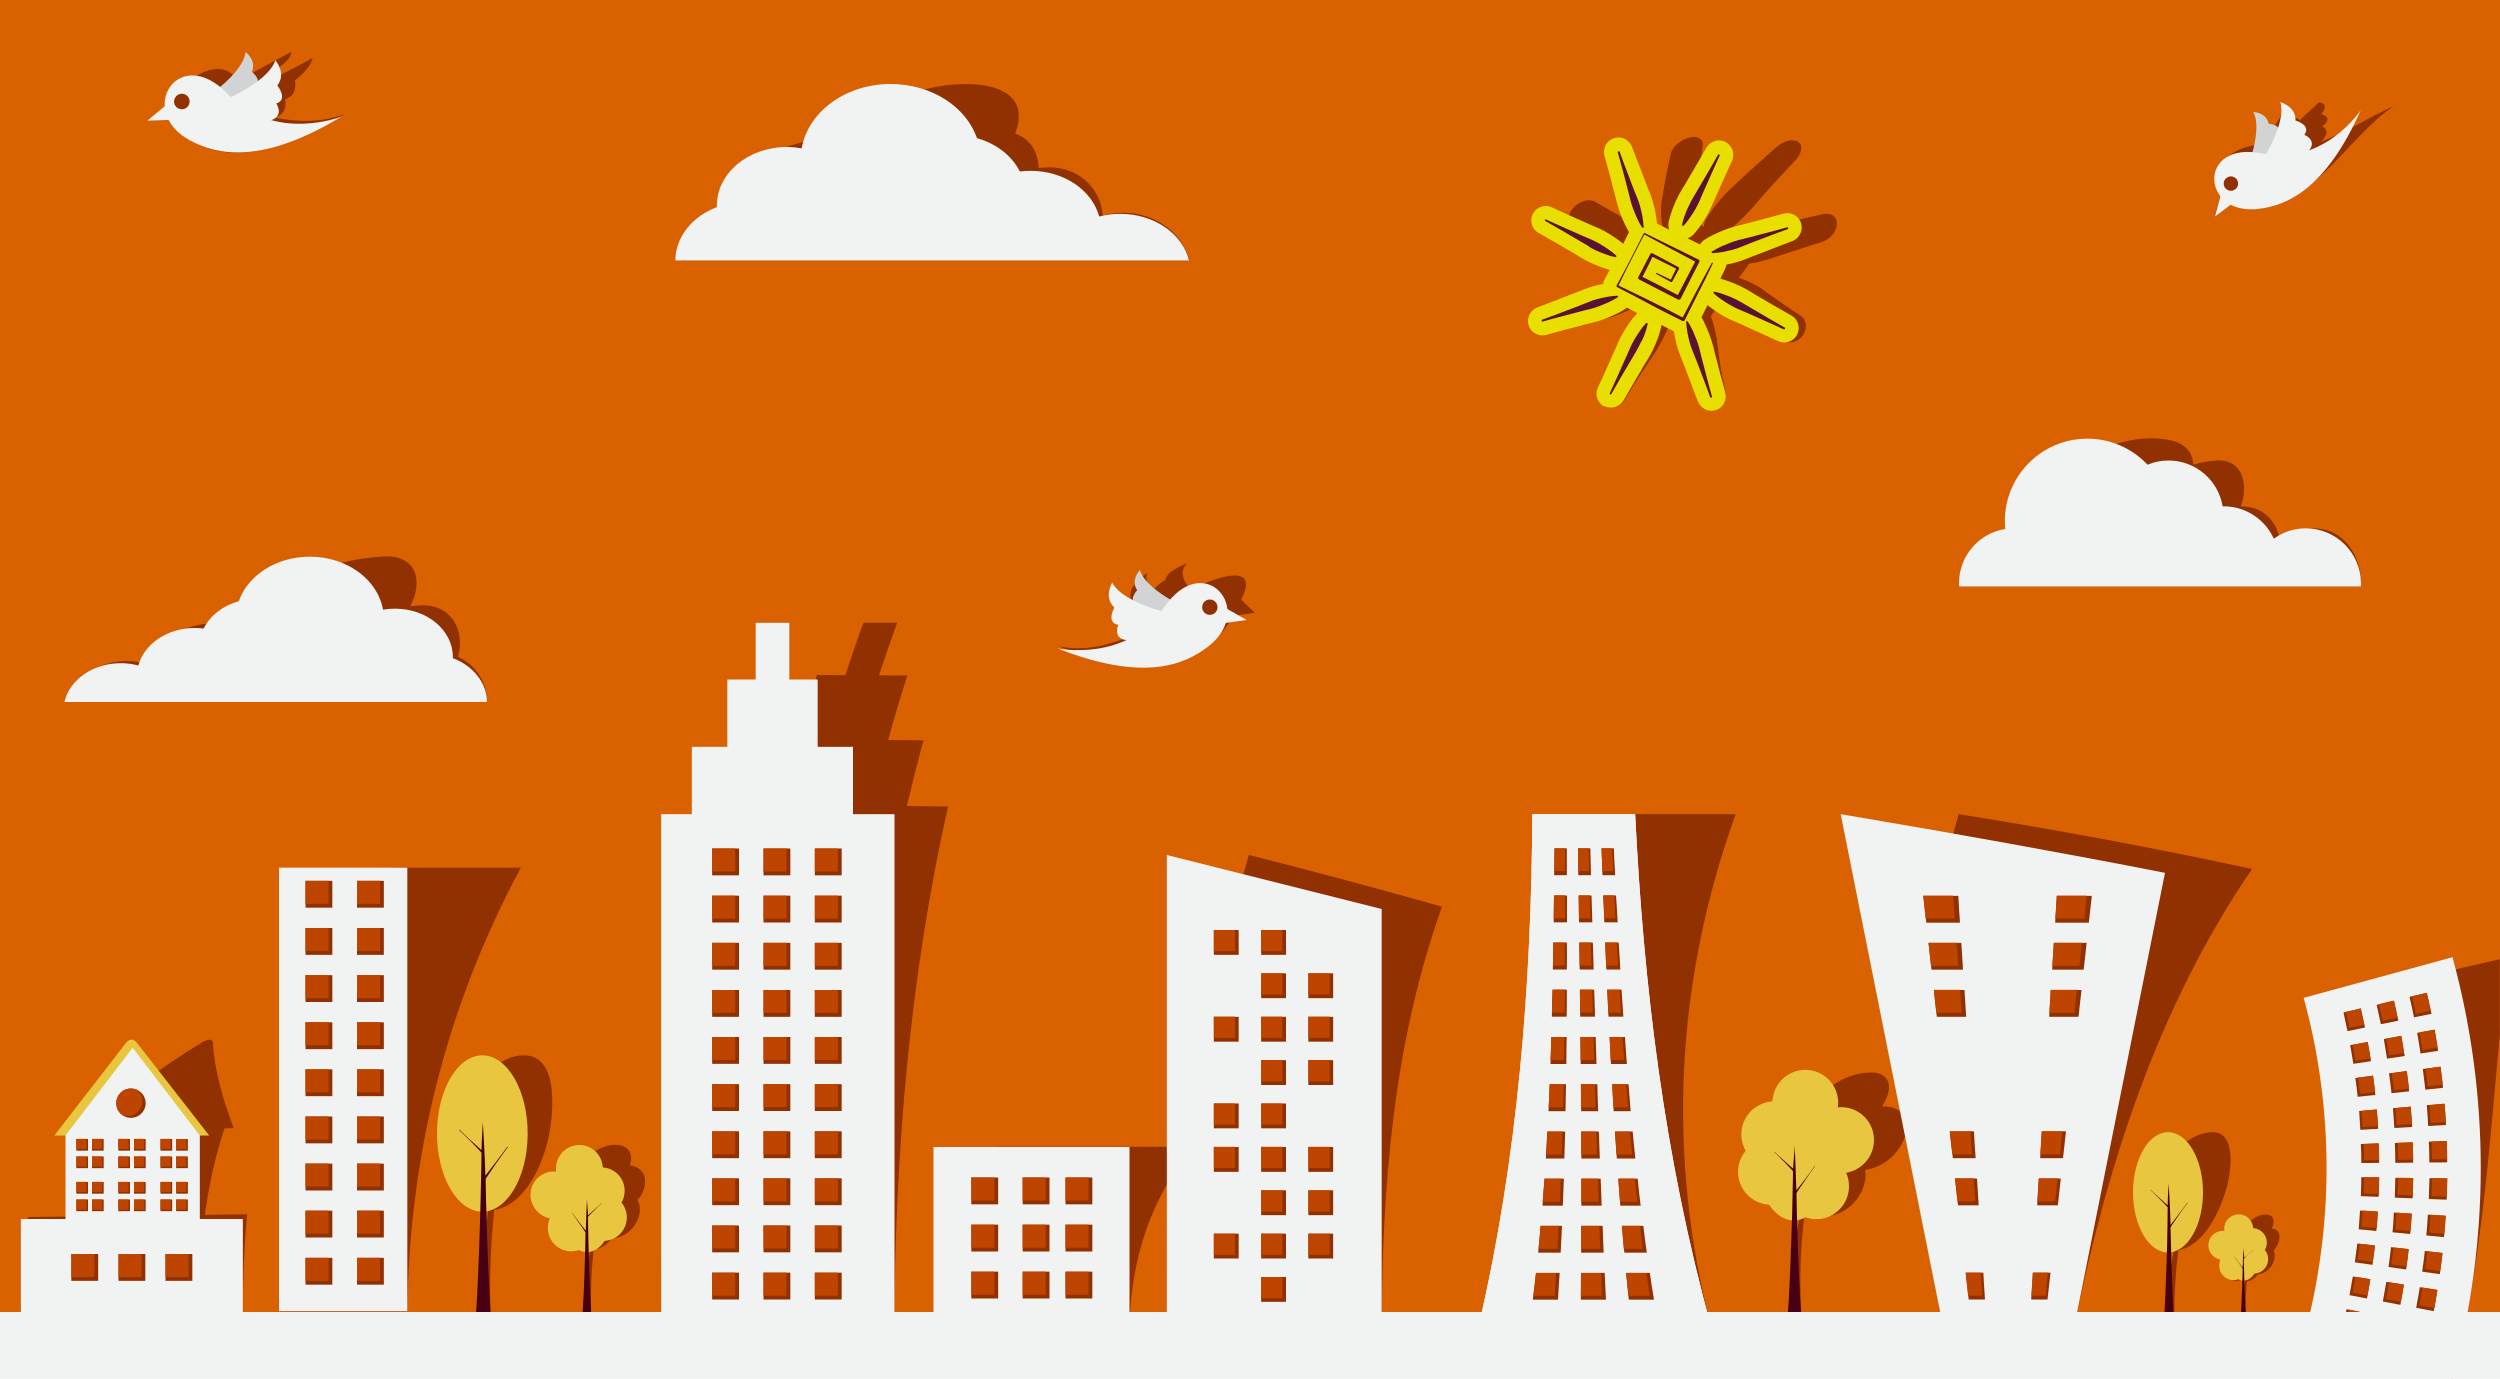 <?xml version="1.0" encoding="utf-8"?>
<!-- Generator: Adobe Illustrator 26.1.0, SVG Export Plug-In . SVG Version: 6.00 Build 0)  -->
<svg version="1.1" id="Layer_1" xmlns="http://www.w3.org/2000/svg" xmlns:xlink="http://www.w3.org/1999/xlink" x="0px" y="0px"
	 viewBox="0 0 150 82.73" style="enable-background:new 0 0 150 82.73;" xml:space="preserve">
<style type="text/css">
	.st0{fill:#D96100;}
	.st1{fill:#913000;}
	.st2{fill:#E8DE00;}
	.st3{fill:#591232;}
	.st4{fill:#F1F2F2;}
	.st5{fill:#BD4500;}
	.st6{fill:#E8C63F;}
	.st7{fill:#470013;}
	.st8{fill:#D1D3D4;}
</style>
<g>
	<rect class="st0" width="150" height="81.2"/>
	<g>
		<g>
			<path class="st1" d="M108.16,20.13c0.3-0.41,0.25-0.94-0.12-1.18c-0.2-0.13-0.39-0.26-0.58-0.39c-0.1-0.07-0.21-0.14-0.31-0.21
				c-0.11-0.07-0.22-0.15-0.33-0.23c-0.18-0.13-0.37-0.26-0.56-0.39c-0.1-0.07-0.2-0.14-0.31-0.22c-0.04-0.03-0.07-0.05-0.11-0.08
				c-0.09-0.07-0.19-0.14-0.29-0.2c-0.08-0.05-0.16-0.09-0.23-0.13c-0.18-0.1-0.36-0.18-0.54-0.26c-0.12-0.05-0.28-0.11-0.45-0.17
				c0.15-0.2,0.3-0.4,0.45-0.6c0.06-0.08,0.1-0.16,0.14-0.24c0.2-0.03,0.4-0.07,0.6-0.12c0.23-0.05,0.47-0.12,0.72-0.2
				c0.05-0.02,0.11-0.04,0.16-0.05c0.15-0.05,0.29-0.1,0.44-0.15c0.26-0.08,0.52-0.17,0.78-0.25c0.15-0.05,0.31-0.1,0.46-0.15
				c0.14-0.05,0.29-0.09,0.43-0.14c0.26-0.08,0.53-0.17,0.8-0.25c0.47-0.15,0.87-0.6,0.9-1.04c0.02-0.23-0.06-0.43-0.23-0.55
				c-0.16-0.1-0.37-0.13-0.6-0.08c-0.27,0.06-0.55,0.12-0.81,0.18c-0.14,0.03-0.29,0.07-0.43,0.1c-0.15,0.03-0.31,0.07-0.46,0.1
				c-0.26,0.06-0.52,0.11-0.79,0.17c-0.14,0.03-0.29,0.06-0.44,0.09c-0.05,0.01-0.11,0.02-0.16,0.03c-0.24,0.05-0.49,0.12-0.73,0.19
				c-0.24,0.07-0.47,0.16-0.7,0.24c-0.2,0.08-0.46,0.18-0.74,0.33c-0.14,0.07-0.27,0.17-0.37,0.29c-0.21-0.13-0.41-0.26-0.62-0.39
				c0.15-0.04,0.31-0.12,0.45-0.23c0.25-0.2,0.47-0.4,0.64-0.55c0.19-0.17,0.37-0.36,0.56-0.54c0.19-0.19,0.37-0.4,0.55-0.61
				c0.04-0.05,0.08-0.09,0.12-0.14c0.11-0.13,0.22-0.26,0.33-0.38c0.2-0.22,0.4-0.45,0.6-0.67c0.12-0.13,0.24-0.26,0.36-0.39
				c0.11-0.12,0.23-0.25,0.34-0.37c0.21-0.22,0.43-0.45,0.64-0.68c0.38-0.4,0.47-0.88,0.2-1.09c0,0-0.01-0.01-0.01-0.01
				c0,0-0.01,0-0.01-0.01c-0.31-0.21-0.89-0.06-1.33,0.33c-0.24,0.21-0.48,0.43-0.71,0.63c-0.12,0.11-0.25,0.23-0.38,0.34
				c-0.13,0.12-0.26,0.24-0.4,0.36c-0.22,0.2-0.45,0.41-0.67,0.62c-0.12,0.12-0.25,0.23-0.38,0.35c-0.04,0.04-0.09,0.08-0.14,0.13
				c-0.2,0.19-0.4,0.39-0.57,0.59c-0.17,0.2-0.34,0.4-0.49,0.6c-0.13,0.17-0.31,0.41-0.46,0.67c-0.09,0.16-0.14,0.32-0.14,0.47
				c-0.24-0.15-0.36-0.23-0.6-0.38c0.06-0.22,0.11-0.41,0.14-0.57c0.04-0.21,0.08-0.42,0.11-0.63c0.03-0.22,0.05-0.43,0.06-0.65
				c0-0.05,0-0.09,0-0.14c0-0.13,0.01-0.26,0.02-0.38c0.02-0.23,0.03-0.46,0.05-0.68c0.01-0.13,0.02-0.26,0.03-0.39
				c0.01-0.12,0.03-0.24,0.04-0.37c0.02-0.22,0.05-0.45,0.08-0.67c0.03-0.19-0.04-0.34-0.18-0.43c-0.14-0.09-0.36-0.11-0.6-0.06
				c-0.25,0.06-0.51,0.19-0.73,0.37c-0.21,0.18-0.36,0.4-0.4,0.6c-0.05,0.22-0.1,0.46-0.15,0.69c-0.03,0.13-0.05,0.25-0.08,0.38
				c-0.03,0.13-0.05,0.27-0.08,0.4c-0.04,0.23-0.09,0.47-0.12,0.7c-0.02,0.13-0.04,0.26-0.07,0.4c-0.01,0.05-0.02,0.1-0.03,0.15
				c-0.04,0.22-0.05,0.44-0.06,0.65c0,0.21,0.01,0.41,0.03,0.61c0.01,0.13,0.04,0.3,0.08,0.48c-0.14,0.16-0.27,0.32-0.41,0.48
				c0,0-0.13,0.16-0.19,0.22c-0.11-0.14-0.23-0.25-0.32-0.34c-0.13-0.13-0.28-0.25-0.43-0.36c-0.07-0.05-0.14-0.1-0.21-0.15
				c-0.09-0.06-0.19-0.12-0.29-0.18c-0.04-0.02-0.08-0.04-0.12-0.06c-0.11-0.06-0.22-0.12-0.32-0.18c-0.19-0.11-0.38-0.22-0.57-0.32
				c-0.11-0.06-0.22-0.12-0.33-0.18c-0.1-0.06-0.2-0.12-0.31-0.18c-0.19-0.11-0.38-0.22-0.57-0.33c-0.33-0.19-0.89-0.05-1.26,0.33
				c-0.4,0.4-0.44,0.94-0.11,1.18c0.18,0.13,0.35,0.27,0.53,0.4c0.09,0.07,0.19,0.14,0.28,0.21c0.1,0.08,0.2,0.15,0.3,0.23
				c0.17,0.13,0.34,0.27,0.52,0.4c0.1,0.07,0.19,0.15,0.29,0.23c0.04,0.03,0.07,0.06,0.11,0.09c0.09,0.07,0.19,0.14,0.28,0.2l0,0
				c0,0,0.15,0.09,0.23,0.14c0.17,0.1,0.35,0.19,0.53,0.27c0.12,0.05,0.28,0.12,0.46,0.17c-0.07,0.09-0.15,0.18-0.22,0.27
				c-0.08,0.09-0.15,0.19-0.22,0.28c-0.08,0.1-0.13,0.2-0.17,0.3c-0.19,0.03-0.38,0.07-0.57,0.12c-0.23,0.06-0.47,0.13-0.71,0.21
				c-0.05,0.02-0.1,0.04-0.16,0.06c-0.15,0.05-0.29,0.11-0.43,0.15c-0.26,0.09-0.51,0.18-0.76,0.27c-0.15,0.05-0.29,0.11-0.44,0.16
				c-0.14,0.05-0.28,0.1-0.42,0.15c-0.25,0.09-0.51,0.18-0.77,0.27c-0.46,0.16-0.79,0.64-0.75,1.09c0.02,0.24,0.15,0.45,0.34,0.57
				l0,0c0.18,0.11,0.4,0.13,0.62,0.07c0.25-0.07,0.51-0.14,0.77-0.2c0.14-0.04,0.28-0.07,0.42-0.11c0.15-0.04,0.29-0.07,0.44-0.11
				c0.25-0.06,0.5-0.12,0.76-0.19c0.14-0.04,0.28-0.07,0.43-0.1c0.05-0.01,0.1-0.02,0.16-0.04c0.23-0.06,0.47-0.12,0.69-0.21
				c0.22-0.08,0.44-0.16,0.66-0.26c0.19-0.08,0.43-0.19,0.69-0.34c0.04-0.02,0.08-0.05,0.12-0.08c0.17,0.11,0.26,0.17,0.43,0.28
				c0.05,0.03,0.07,0.04,0.12,0.07c-0.03,0.02-0.06,0.04-0.08,0.07c-0.22,0.2-0.41,0.41-0.54,0.57c-0.15,0.18-0.3,0.37-0.45,0.57
				c-0.15,0.2-0.28,0.41-0.41,0.63c-0.03,0.05-0.05,0.1-0.08,0.15c-0.08,0.14-0.15,0.27-0.22,0.39c-0.13,0.23-0.26,0.47-0.38,0.7
				c-0.07,0.14-0.14,0.27-0.22,0.41c-0.07,0.13-0.14,0.26-0.2,0.39c-0.12,0.23-0.24,0.47-0.36,0.71c-0.21,0.41-0.06,0.91,0.33,1.13
				c0.01,0,0.01,0,0.02,0.01c0.01,0,0.01,0,0.01,0.01c0.41,0.21,0.92,0.06,1.16-0.35c0.13-0.22,0.27-0.45,0.4-0.67
				c0.07-0.12,0.15-0.24,0.22-0.36c0.08-0.13,0.16-0.25,0.25-0.38c0.14-0.21,0.29-0.44,0.43-0.66c0.08-0.12,0.16-0.24,0.25-0.37
				c0.03-0.04,0.06-0.09,0.09-0.13c0.14-0.2,0.27-0.41,0.39-0.62c0.12-0.21,0.23-0.42,0.33-0.62c0.09-0.18,0.21-0.42,0.31-0.7
				c0.01-0.03,0.02-0.06,0.03-0.09c0.27,0.16,0.4,0.24,0.67,0.39c0,0.06,0,0.12,0,0.18c0,0.21,0.02,0.43,0.05,0.65
				c0.03,0.22,0.07,0.45,0.13,0.67c0.01,0.05,0.03,0.1,0.04,0.14c0.04,0.14,0.08,0.27,0.11,0.4c0.07,0.24,0.14,0.48,0.21,0.71
				c0.04,0.14,0.09,0.28,0.13,0.41c0.04,0.13,0.08,0.26,0.12,0.39c0.08,0.24,0.16,0.48,0.24,0.72c0.07,0.21,0.22,0.37,0.41,0.47
				c0.19,0.1,0.42,0.12,0.63,0.06c0.22-0.06,0.41-0.21,0.53-0.41c0.12-0.2,0.15-0.44,0.1-0.66c-0.06-0.25-0.11-0.5-0.16-0.74
				c-0.03-0.13-0.05-0.27-0.08-0.4c-0.03-0.14-0.05-0.29-0.07-0.43c-0.04-0.24-0.08-0.49-0.11-0.73c-0.02-0.13-0.04-0.27-0.05-0.41
				c-0.01-0.05-0.01-0.1-0.02-0.15c-0.02-0.23-0.06-0.45-0.11-0.67c-0.05-0.21-0.1-0.42-0.15-0.62c-0.03-0.12-0.08-0.27-0.14-0.42
				c0.17-0.25,0.34-0.5,0.51-0.73c0.12,0.12,0.23,0.22,0.33,0.3c0.15,0.12,0.31,0.25,0.48,0.36c0.07,0.05,0.15,0.1,0.23,0.15
				c0.1,0.06,0.21,0.12,0.32,0.17c0.04,0.02,0.09,0.04,0.13,0.06c0.12,0.06,0.24,0.11,0.35,0.17c0.21,0.11,0.42,0.21,0.63,0.31
				c0.12,0.06,0.25,0.12,0.37,0.18c0.12,0.06,0.23,0.12,0.35,0.17c0.21,0.11,0.43,0.22,0.65,0.32
				C107.36,20.67,107.88,20.52,108.16,20.13z"/>
		</g>
		<g>
			<path class="st1" d="M38.64,71.32c0.22-0.72-0.12-1.31-0.82-1.39c-0.01-0.02-0.02-0.03-0.02-0.05c0.22-0.68-0.13-1.19-0.87-1.19
				c-0.78,0-1.7,0.52-1.99,1.23c-0.03,0.06-0.05,0.12-0.06,0.18c-0.04,0-0.09-0.01-0.14-0.01c-0.78-0.02-1.65,0.54-1.88,1.29
				c-0.21,0.68,0.18,1.29,0.82,1.42c-0.12,0.18-0.21,0.38-0.25,0.59c-0.16,0.8,0.39,1.48,1.17,1.5c0.16,0,0.32-0.02,0.47-0.07
				c0.11,0.07,0.22,0.12,0.34,0.14c-0.03,0.21-0.07,0.41-0.1,0.62c-0.1,0.66-0.18,1.33-0.25,1.98c-0.07,0.66-0.12,1.31-0.16,1.94
				c0.24,0,0.37,0,0.61,0c-0.05-0.63-0.06-1.28-0.05-1.94c0.01-0.66,0.04-1.32,0.1-1.98c0.02-0.2,0.04-0.41,0.06-0.61
				c0.38-0.02,0.77-0.27,1.11-0.67c0.75-0.02,1.44-0.64,1.62-1.39c0.08-0.34,0.04-0.66-0.1-0.91
				C38.43,71.81,38.57,71.57,38.64,71.32z"/>
		</g>
		<g>
			<path class="st1" d="M55.41,44.42c-0.85-0.01-1.27-0.01-2.12-0.02c0.35-1.3,0.74-2.59,1.15-3.87c-0.68,0-1.02,0-1.7-0.01
				c0.35-1.06,0.71-2.12,1.09-3.16c-0.81,0-1.21,0-2.02,0c-0.39,1.04-0.74,2.1-1.09,3.15c-0.68,0-1.02-0.01-1.7-0.01
				c-0.41,1.27-0.79,2.55-1.15,3.84c-0.85-0.01-1.27-0.01-2.12-0.02c-0.36,1.31-0.69,2.62-0.99,3.94c-0.73-0.01-1.1-0.01-1.84-0.02
				c-2.3,10.33-3.22,20.85-3.26,31.42c4.67,0,9.33,0,14,0c0.04-10.52,0.92-20.99,3.22-31.27c-0.99-0.01-1.48-0.02-2.47-0.03
				C54.72,47.06,55.05,45.74,55.41,44.42z"/>
		</g>
		<g>
			<path class="st1" d="M31.41,63.32c-2.08,0.03-3.63,2.77-3.93,4.52c-0.25,1.45-0.34,4.47,1.82,4.76c-0.05,0.33-0.1,0.66-0.15,1
				c-0.15,1.07-0.29,2.15-0.4,3.23c-0.11,1.06-0.2,2.13-0.27,3.2c0.41,0,0.61,0,1.02,0c-0.07-1.06-0.1-2.13-0.09-3.2
				c0.01-1.07,0.06-2.15,0.15-3.22c0.03-0.34,0.06-0.67,0.09-1.01c1.98-0.34,3.03-3,3.32-4.65C33.2,66.68,33.53,63.29,31.41,63.32z"
				/>
		</g>
		<g>
			<path class="st1" d="M56.01,79.4c3.92,0,7.84,0,11.76,0c0.15-3.99,1.26-7.48,3.82-10.59c-3.92,0-7.84,0-11.76,0
				C57.72,72.09,56.21,75.47,56.01,79.4z"/>
		</g>
		<g>
			<path class="st1" d="M117.52,48.85c-2.89,10.08-2.87,20.58-0.93,30.83c2.61,0,5.23,0,7.84,0c2-9.77,5.02-19.24,10.69-27.54
				C129.29,50.88,123.42,49.79,117.52,48.85z"/>
		</g>
		<g>
			<path class="st1" d="M70.01,79.68c4.3,0,8.59,0,12.89,0c0.03-8.61,0.71-17.12,3.62-25.28c-3.85-1.08-7.71-2.13-11.59-3.1
				C72.27,60.57,70.13,70,70.01,79.68z"/>
		</g>
		<g>
			<path class="st1" d="M136.69,74.59c0.18-0.46,0.05-0.83-0.36-0.87c0-0.01-0.01-0.02-0.01-0.03c0.21-0.46,0.08-0.82-0.38-0.82
				c-0.48,0-1.11,0.41-1.34,0.9c-0.02,0.04-0.04,0.09-0.05,0.13c-0.03,0-0.05,0-0.08,0c-0.47,0-1.02,0.41-1.2,0.89
				c-0.16,0.43,0.05,0.79,0.43,0.85c-0.08,0.11-0.13,0.23-0.17,0.36c-0.12,0.47,0.2,0.86,0.67,0.85c0.1,0,0.19-0.02,0.28-0.05
				c0.06,0.04,0.13,0.06,0.21,0.07c-0.02,0.12-0.04,0.24-0.06,0.37c-0.06,0.39-0.1,0.78-0.13,1.17c-0.03,0.39-0.06,0.78-0.09,1.17
				c0.15,0,0.23,0,0.38,0c-0.03-0.39-0.04-0.78-0.05-1.17c0-0.39,0.01-0.78,0.04-1.17c0.01-0.12,0.02-0.24,0.04-0.36
				c0.23-0.02,0.46-0.17,0.66-0.42c0.45-0.03,0.85-0.41,0.97-0.87c0.06-0.21,0.04-0.4-0.03-0.55
				C136.53,74.9,136.62,74.75,136.69,74.59z"/>
		</g>
		<g>
			<path class="st1" d="M150,57.55c-3.05,0.69-6.1,1.41-9.15,2.14c-0.05,6.93-0.78,13.87-2.61,20.57c2.97,0.83,5.94,1.65,8.91,2.46
				c1.74-6.75,2.19-13.72,2.84-20.64V57.55z"/>
		</g>
		<g>
			<path class="st1" d="M132.73,67.93c-1.64,0.04-3.11,1.93-3.59,3.43c-0.38,1.18-0.34,3.44,1.29,3.67
				c-0.05,0.26-0.09,0.52-0.14,0.78c-0.14,0.84-0.25,1.68-0.34,2.51c-0.09,0.83-0.15,1.66-0.21,2.48c0.31,0,0.47,0,0.78,0
				c-0.06-0.82-0.08-1.65-0.06-2.48c0.02-0.83,0.07-1.67,0.15-2.51c0.03-0.26,0.06-0.53,0.09-0.79c1.57-0.33,2.44-2.26,2.86-3.62
				C133.83,70.53,134.27,67.89,132.73,67.93z"/>
		</g>
		<g>
			<path class="st1" d="M113.11,66.39c-0.07,0-0.14,0-0.2,0c0.06-0.09,0.11-0.17,0.16-0.26c0.56-1.01,0.23-1.8-0.84-1.78
				c-1.15,0.02-2.36,0.61-3.08,1.55c-0.03,0.02-0.07,0.04-0.1,0.06c-1.13,0.08-2.3,0.72-2.77,1.74c-0.15,0.33-0.18,0.67-0.11,0.96
				c-0.41,0.32-0.73,0.75-0.87,1.24c-0.3,1.07,0.38,2,1.42,2.09c0.27,0.59,0.71,0.97,1.25,1.02c-0.05,0.29-0.1,0.57-0.15,0.86
				c-0.15,0.93-0.26,1.86-0.35,2.79c-0.09,0.92-0.15,1.84-0.22,2.73c0.34,0,0.51,0,0.86,0c-0.06-0.89-0.09-1.81-0.09-2.73
				c0.01-0.92,0.05-1.85,0.14-2.78c0.03-0.29,0.06-0.58,0.1-0.87c0.18-0.02,0.37-0.08,0.54-0.17c0.19,0.08,0.41,0.13,0.64,0.13
				c1.14,0.01,2.14-0.86,2.42-1.95c0.08-0.29,0.09-0.57,0.04-0.82c1.05-0.15,1.95-0.89,2.34-1.86
				C114.68,67.3,114.22,66.42,113.11,66.39z"/>
		</g>
		<g>
			<path class="st1" d="M97.97,48.85c-3.94,10-6.81,20.38-9.28,30.83c4.67,0,9.33,0,14,0c-2.71-10.3-2.16-20.82,1.45-30.83
				C102.08,48.85,100.03,48.85,97.97,48.85z"/>
		</g>
		<g>
			<path class="st1" d="M141.64,35.19c0-0.07,0.01-0.13,0.01-0.2c0.02-1.64-1.02-3.29-2.8-3.28c-0.71,0-1.45,0.23-2.08,0.61
				c-0.19-1.13-1.1-1.95-2.26-1.93c-0.02,0-0.05,0-0.07,0c0.46-1.16,0.21-2.82-1.38-2.76c-0.42,0.02-0.94,0.09-1.45,0.25
				c-0.12-1.3-1.23-1.5-2.18-1.57c-2.8-0.21-7.06,2.05-8.31,4.95c-0.07,0.16-0.12,0.32-0.16,0.47c-1.61,0.26-3.36,1.52-3.41,3.26
				c0,0.07,0,0.13,0,0.2C125.57,35.19,133.61,35.19,141.64,35.19z"/>
		</g>
		<g>
			<path class="st1" d="M67.46,12.77c-0.44,0-0.87,0.06-1.29,0.16c-0.14-1.7-1.51-2.89-3.2-2.89c-0.21,0-0.43,0.01-0.65,0.04
				c-0.04-0.98-0.49-1.73-1.41-2.07c0.83-2.17-0.87-2.88-2.57-2.96c-2.71-0.12-6.21,1.08-8,3.42c-0.25-0.06-0.52-0.09-0.81-0.09
				c-2.32-0.02-5.07,1.47-5.85,3.74c-0.01,0.03-0.02,0.07-0.03,0.1c-1.45,0.53-3.03,1.74-3.11,3.41c10.27,0,20.55,0,30.82,0
				C70.91,13.89,69.22,12.77,67.46,12.77z"/>
		</g>
		<g>
			<path class="st1" d="M27.48,39.41c0.01-0.03,0.01-0.05,0.02-0.08c0.4-1.53-0.44-3.03-2.13-3.01c-0.24,0-0.5,0.02-0.76,0.06
				c0.81-1.52,0.38-3.1-1.6-2.99c-2.19,0.12-4.85,0.82-6.56,2.39c-1.15,0.26-2.25,0.82-3.08,1.66c-0.16-0.03-0.33-0.04-0.51-0.04
				c-1.65,0-3.45,0.92-4.25,2.41c-0.3-0.1-0.64-0.15-1-0.15c-1.52,0-3.28,0.89-3.75,2.44c8.46,0,16.91,0,25.37,0
				C29.21,40.94,28.54,39.88,27.48,39.41z"/>
		</g>
		<g>
			<path class="st1" d="M13.47,67.7C13.47,67.7,13.47,67.7,13.47,67.7C13.47,67.7,13.47,67.7,13.47,67.7
				c0.22-0.01,0.33-0.01,0.55-0.01c-0.62-1.68-1.14-3.35-1.25-5.15c0-0.09-0.07-0.15-0.18-0.16c-0.14,0.02-0.31,0.07-0.46,0.16
				c-2.58,1.56-4.93,3.34-7.18,5.34c0.26-0.01,0.4-0.01,0.66-0.01c0,0,0,0,0,0h0c-0.6,1.65-1,3.38-1.26,5.12
				C3.28,73,2.75,73,1.69,73.02c-0.29,2.12-0.45,4.24-0.45,6.39c4.44,0,8.88,0,13.32,0c0.01-2.19,0.06-4.37,0.27-6.55
				c-1.02,0.01-1.53,0.02-2.54,0.03C12.54,71.1,12.9,69.41,13.47,67.7z"/>
		</g>
		<g>
			<path class="st1" d="M16.74,78.68c2.57,0,5.13,0,7.7,0c0.11-9.39,2.36-18.34,6.81-26.62c-2.57,0-5.13,0-7.7,0
				C19.39,60.27,16.9,69.45,16.74,78.68z"/>
		</g>
	</g>
	<g>
		<path class="st1" d="M71.45,35.38c-0.42-0.47-0.77-1.13-0.18-1.59c0,0-1.25,0.41-1.35,1.01c0,0-0.56,0.32-0.7,0.61
			c-0.35-0.3-0.55-0.66-0.38-1.03c0,0-1.27,0.82-0.98,1.52c0,0-0.98,1.08-0.28,1.22c0,0-0.57,0.88,0.08,1.08c0,0,0.05,0,0.1,0.01
			c-1.4,0.53-2.71,0.88-4.21,0.57c2.88,1.25,6.42,2.05,9.06-0.15c0.61-0.51,1.06-1.1,1.38-1.67c0.52-0.08,0.78-0.12,1.3-0.2
			c-0.35-0.32-0.51-0.47-0.82-0.78C75.77,33.45,72.36,34.9,71.45,35.38z"/>
	</g>
	<g>
		<path class="st1" d="M139.23,8.52c0.05-0.05,0.09-0.08,0.09-0.08c0.59-0.63,0.02-0.86,0.02-0.86c0.73-0.56-0.07-0.73-0.07-0.73
			c0.56-0.67-0.14-0.71-0.14-0.71c-0.2,0.22-0.67,0.6-1.16,1.09c-0.04-0.18-0.45-0.19-0.45-0.19c0.28-0.58-0.48-0.53-0.48-0.53
			c-0.06,0.4-0.81,1.35-1.3,2.2c-1.54-0.11-3.55,1.32-2.49,3c-0.17,0.54-0.25,0.8-0.38,1.29c0.38-0.29,0.57-0.44,0.97-0.74
			c0.41,0.24,0.95,0.35,1.62,0.27c3.51-0.41,5.44-4.34,8.16-6.16C142.13,7.02,140.77,7.95,139.23,8.52z"/>
	</g>
	<g>
		<path class="st1" d="M16.48,7.06c0.06-0.02,0.11-0.03,0.11-0.03c0.73-0.33,0.51-1.07,0.51-1.07c0.82-0.26,0.59-1.14,0.59-1.14
			c0.99-0.73,1.07-1.35,1.07-1.35c-0.58,0.34-1.32,0.72-2.05,1.08c0.18-0.27,0.04-0.52,0.04-0.52c0.84-0.6,0.71-0.91,0.71-0.91
			c-1.07,0.57-2.13,1.14-3.18,1.75c-0.98-1.68-3.39-0.09-3.84,1.2C9.89,6.46,9.62,6.66,9.11,7.05c0.51-0.02,0.77-0.03,1.28-0.04
			c0.1,0.52,0.44,1.01,1.04,1.38c3.01,1.87,6.59-0.03,9.28-1.55C19.28,7.36,17.96,7.34,16.48,7.06z"/>
	</g>
	<g>
		<g>
			<path class="st1" d="M103.18,9.33c-0.17,0.36-0.33,0.72-0.49,1.08c-0.16,0.36-0.32,0.72-0.48,1.08
				c-0.08,0.18-0.16,0.36-0.23,0.54c-0.08,0.18-0.17,0.36-0.27,0.53c-0.1,0.17-0.2,0.34-0.32,0.5c-0.11,0.16-0.23,0.32-0.37,0.47
				c-0.02,0.02-0.06,0.02-0.08,0c-0.01-0.01-0.02-0.04-0.02-0.05c0.04-0.2,0.1-0.39,0.17-0.58c0.07-0.19,0.14-0.37,0.22-0.55
				c0.08-0.18,0.17-0.35,0.27-0.52c0.1-0.17,0.21-0.34,0.3-0.51c0.2-0.34,0.4-0.68,0.6-1.02c0.2-0.34,0.39-0.68,0.59-1.03
				c0.02-0.03,0.05-0.04,0.08-0.02C103.18,9.28,103.19,9.31,103.18,9.33z"/>
			<path class="st1" d="M97.17,9.1c0.13,0.37,0.28,0.74,0.41,1.11c0.14,0.37,0.29,0.74,0.42,1.1c0.07,0.18,0.14,0.37,0.22,0.55
				c0.07,0.18,0.13,0.37,0.19,0.56c0.05,0.19,0.09,0.38,0.13,0.58c0.04,0.2,0.07,0.39,0.07,0.6c0,0.03-0.02,0.06-0.05,0.06
				c-0.02,0-0.04-0.01-0.05-0.03c-0.11-0.17-0.2-0.35-0.29-0.53c-0.08-0.18-0.16-0.36-0.23-0.55c-0.07-0.18-0.13-0.37-0.18-0.56
				c-0.05-0.19-0.09-0.38-0.14-0.57c-0.1-0.38-0.2-0.76-0.3-1.15c-0.1-0.38-0.2-0.76-0.31-1.14c-0.01-0.03,0.01-0.06,0.04-0.07
				C97.13,9.06,97.16,9.07,97.17,9.1z"/>
			<path class="st1" d="M92.76,13.18c0.36,0.17,0.72,0.33,1.08,0.49c0.36,0.16,0.72,0.32,1.08,0.48c0.18,0.08,0.36,0.16,0.54,0.23
				c0.18,0.08,0.36,0.17,0.53,0.27c0.17,0.1,0.34,0.2,0.5,0.32c0.16,0.11,0.32,0.23,0.47,0.37c0.02,0.02,0.03,0.06,0,0.08
				c-0.01,0.02-0.03,0.02-0.05,0.02c-0.2-0.04-0.39-0.1-0.58-0.17c-0.19-0.07-0.37-0.14-0.55-0.22c-0.18-0.08-0.35-0.17-0.52-0.27
				c-0.17-0.1-0.34-0.21-0.51-0.3c-0.34-0.2-0.68-0.4-1.02-0.6c-0.34-0.2-0.68-0.39-1.03-0.59c-0.03-0.01-0.04-0.05-0.02-0.07
				C92.7,13.18,92.73,13.17,92.76,13.18z"/>
			<path class="st1" d="M92.53,19.19c0.37-0.14,0.74-0.28,1.11-0.41c0.37-0.14,0.74-0.29,1.1-0.42c0.18-0.07,0.37-0.15,0.55-0.22
				c0.18-0.07,0.37-0.13,0.56-0.19c0.19-0.05,0.38-0.09,0.58-0.13c0.2-0.04,0.39-0.06,0.6-0.07c0.03,0,0.06,0.02,0.06,0.05
				c0,0.02-0.01,0.04-0.03,0.05c-0.17,0.11-0.35,0.2-0.53,0.29c-0.18,0.08-0.36,0.16-0.55,0.23c-0.18,0.07-0.37,0.13-0.56,0.18
				c-0.19,0.05-0.38,0.09-0.57,0.14c-0.38,0.1-0.76,0.2-1.14,0.3c-0.38,0.1-0.76,0.2-1.14,0.31c-0.03,0.01-0.06-0.01-0.07-0.04
				C92.49,19.23,92.5,19.2,92.53,19.19z"/>
			<path class="st1" d="M96.61,23.6c0.17-0.36,0.33-0.72,0.49-1.08c0.16-0.36,0.32-0.72,0.48-1.08c0.08-0.18,0.16-0.36,0.24-0.54
				c0.08-0.18,0.17-0.36,0.27-0.53c0.1-0.17,0.2-0.34,0.32-0.5c0.11-0.16,0.23-0.32,0.37-0.47c0.02-0.02,0.06-0.02,0.08,0
				c0.02,0.01,0.02,0.03,0.02,0.05c-0.04,0.2-0.1,0.39-0.17,0.58c-0.07,0.19-0.14,0.37-0.22,0.55c-0.08,0.18-0.17,0.35-0.27,0.52
				c-0.1,0.17-0.21,0.34-0.3,0.51c-0.2,0.34-0.4,0.68-0.6,1.02c-0.2,0.34-0.39,0.68-0.59,1.03c-0.01,0.03-0.05,0.04-0.07,0.02
				C96.61,23.65,96.6,23.62,96.61,23.6z"/>
			<path class="st1" d="M102.62,23.83c-0.14-0.37-0.28-0.74-0.41-1.11c-0.14-0.37-0.29-0.74-0.42-1.1
				c-0.07-0.19-0.15-0.37-0.22-0.55c-0.07-0.18-0.13-0.37-0.19-0.56c-0.05-0.19-0.09-0.38-0.13-0.58c-0.04-0.2-0.06-0.39-0.07-0.6
				c0-0.03,0.02-0.06,0.05-0.06c0.02,0,0.04,0.01,0.05,0.03c0.11,0.17,0.2,0.35,0.29,0.53c0.08,0.18,0.16,0.36,0.23,0.55
				c0.07,0.18,0.13,0.37,0.18,0.56c0.05,0.19,0.09,0.38,0.14,0.57c0.1,0.38,0.2,0.76,0.3,1.15c0.1,0.38,0.2,0.76,0.31,1.14
				c0.01,0.03-0.01,0.06-0.04,0.07C102.65,23.87,102.62,23.86,102.62,23.83z"/>
			<path class="st1" d="M107.03,19.75c-0.36-0.17-0.72-0.33-1.08-0.49c-0.36-0.16-0.72-0.32-1.08-0.48
				c-0.18-0.08-0.36-0.16-0.54-0.23c-0.18-0.08-0.36-0.17-0.53-0.27c-0.17-0.1-0.34-0.2-0.5-0.32c-0.16-0.11-0.32-0.23-0.47-0.37
				c-0.02-0.02-0.03-0.06,0-0.08c0.01-0.02,0.04-0.02,0.05-0.02c0.2,0.04,0.39,0.1,0.58,0.17c0.19,0.07,0.37,0.14,0.55,0.22
				c0.18,0.08,0.35,0.17,0.52,0.27c0.17,0.1,0.34,0.21,0.51,0.3c0.34,0.2,0.68,0.4,1.02,0.6c0.34,0.2,0.68,0.39,1.03,0.59
				c0.03,0.01,0.04,0.05,0.02,0.07C107.08,19.75,107.05,19.76,107.03,19.75z"/>
			<path class="st1" d="M107.26,13.74c-0.37,0.14-0.74,0.28-1.11,0.41c-0.37,0.14-0.74,0.29-1.1,0.42
				c-0.18,0.07-0.37,0.14-0.55,0.22c-0.18,0.07-0.37,0.13-0.56,0.19c-0.19,0.05-0.38,0.09-0.58,0.13c-0.2,0.04-0.39,0.06-0.6,0.07
				c-0.03,0-0.06-0.02-0.06-0.05c0-0.02,0.01-0.04,0.03-0.05c0.17-0.11,0.35-0.2,0.53-0.29c0.18-0.08,0.36-0.16,0.55-0.23
				c0.18-0.07,0.37-0.13,0.56-0.18c0.19-0.05,0.38-0.09,0.57-0.14c0.38-0.1,0.76-0.2,1.15-0.3c0.38-0.1,0.76-0.2,1.14-0.31
				c0.03-0.01,0.06,0.01,0.07,0.04C107.3,13.71,107.28,13.73,107.26,13.74z"/>
			<path class="st1" d="M102.77,15.8c-0.13,0.29-0.27,0.57-0.41,0.86c-0.14,0.29-0.28,0.57-0.42,0.86
				c-0.28,0.57-0.57,1.14-0.85,1.71c-0.02,0.05-0.08,0.07-0.13,0.04v0h0l-0.99-0.5c-0.17-0.08-0.33-0.17-0.49-0.25l-0.49-0.26
				l-0.49-0.26L98,17.73l-0.98-0.53l0,0c-0.03-0.02-0.04-0.05-0.02-0.08c0.14-0.26,0.28-0.52,0.42-0.78
				c0.14-0.26,0.28-0.52,0.41-0.78c0.14-0.26,0.27-0.52,0.4-0.79c0.13-0.26,0.26-0.53,0.4-0.79c0.01-0.02,0.04-0.03,0.06-0.02l0,0
				l1.62,0.8c0.54,0.26,1.08,0.53,1.62,0.8c0.05,0.02,0.07,0.08,0.04,0.13v0v0l-1.12,2.21c-0.03,0.06-0.1,0.08-0.16,0.05l0,0
				c-0.39-0.2-0.78-0.4-1.17-0.6l-1.16-0.6l0,0c-0.06-0.03-0.08-0.1-0.05-0.15h0l0.36-0.69l0.36-0.69l0,0
				c0.03-0.05,0.08-0.07,0.13-0.04l0,0l0.78,0.41l0.78,0.42l0,0c0.04,0.02,0.05,0.07,0.03,0.1h0c-0.14,0.26-0.27,0.51-0.41,0.77l0,0
				c-0.02,0.03-0.05,0.04-0.08,0.02c-0.29-0.16-0.58-0.31-0.87-0.48c-0.02-0.01-0.02-0.03-0.01-0.05c0.01-0.02,0.03-0.02,0.04-0.01
				c0.3,0.14,0.6,0.29,0.89,0.43l-0.08,0.03c0.13-0.26,0.26-0.52,0.38-0.79l0.03,0.1l-0.79-0.39l-0.79-0.4l0.14-0.04l-0.35,0.7
				l-0.35,0.69l-0.05-0.15l1.17,0.59c0.39,0.2,0.78,0.4,1.16,0.6l-0.16,0.05l1.14-2.19l0.04,0.14c-0.53-0.28-1.06-0.56-1.59-0.85
				l-1.59-0.85l0.06-0.02c-0.14,0.26-0.28,0.52-0.41,0.78c-0.13,0.26-0.27,0.52-0.4,0.79c-0.13,0.26-0.27,0.53-0.4,0.79
				c-0.13,0.26-0.26,0.53-0.39,0.79l-0.03-0.08l1,0.49l0.5,0.24l0.5,0.25l0.5,0.25c0.17,0.08,0.33,0.17,0.5,0.25l0.99,0.51
				l-0.13,0.04c0.29-0.56,0.59-1.13,0.89-1.69c0.15-0.28,0.3-0.56,0.45-0.84c0.15-0.28,0.3-0.56,0.46-0.84
				c0.01-0.02,0.03-0.02,0.05-0.01C102.77,15.76,102.78,15.78,102.77,15.8z"/>
			<path class="st1" d="M103.18,9.33c-0.17,0.36-0.33,0.72-0.49,1.08c-0.16,0.36-0.32,0.72-0.48,1.08
				c-0.08,0.18-0.16,0.36-0.23,0.54c-0.08,0.18-0.17,0.36-0.27,0.53c-0.1,0.17-0.2,0.34-0.32,0.5c-0.11,0.16-0.23,0.32-0.37,0.47
				c-0.02,0.02-0.06,0.02-0.08,0c-0.01-0.01-0.02-0.04-0.02-0.05c0.04-0.2,0.1-0.39,0.17-0.58c0.07-0.19,0.14-0.37,0.22-0.55
				c0.08-0.18,0.17-0.35,0.27-0.52c0.1-0.17,0.21-0.34,0.3-0.51c0.2-0.34,0.4-0.68,0.6-1.02c0.2-0.34,0.39-0.68,0.59-1.03
				c0.02-0.03,0.05-0.04,0.08-0.02C103.18,9.28,103.19,9.31,103.18,9.33z"/>
			<path class="st1" d="M97.17,9.1c0.13,0.37,0.28,0.74,0.41,1.11c0.14,0.37,0.29,0.74,0.42,1.1c0.07,0.18,0.14,0.37,0.22,0.55
				c0.07,0.18,0.13,0.37,0.19,0.56c0.05,0.19,0.09,0.38,0.13,0.58c0.04,0.2,0.07,0.39,0.07,0.6c0,0.03-0.02,0.06-0.05,0.06
				c-0.02,0-0.04-0.01-0.05-0.03c-0.11-0.17-0.2-0.35-0.29-0.53c-0.08-0.18-0.16-0.36-0.23-0.55c-0.07-0.18-0.13-0.37-0.18-0.56
				c-0.05-0.19-0.09-0.38-0.14-0.57c-0.1-0.38-0.2-0.76-0.3-1.15c-0.1-0.38-0.2-0.76-0.31-1.14c-0.01-0.03,0.01-0.06,0.04-0.07
				C97.13,9.06,97.16,9.07,97.17,9.1z"/>
			<path class="st1" d="M92.76,13.18c0.36,0.17,0.72,0.33,1.08,0.49c0.36,0.16,0.72,0.32,1.08,0.48c0.18,0.08,0.36,0.16,0.54,0.23
				c0.18,0.08,0.36,0.17,0.53,0.27c0.17,0.1,0.34,0.2,0.5,0.32c0.16,0.11,0.32,0.23,0.47,0.37c0.02,0.02,0.03,0.06,0,0.08
				c-0.01,0.02-0.03,0.02-0.05,0.02c-0.2-0.04-0.39-0.1-0.58-0.17c-0.19-0.07-0.37-0.14-0.55-0.22c-0.18-0.08-0.35-0.17-0.52-0.27
				c-0.17-0.1-0.34-0.21-0.51-0.3c-0.34-0.2-0.68-0.4-1.02-0.6c-0.34-0.2-0.68-0.39-1.03-0.59c-0.03-0.01-0.04-0.05-0.02-0.07
				C92.7,13.18,92.73,13.17,92.76,13.18z"/>
			<path class="st1" d="M92.53,19.19c0.37-0.14,0.74-0.28,1.11-0.41c0.37-0.14,0.74-0.29,1.1-0.42c0.18-0.07,0.37-0.15,0.55-0.22
				c0.18-0.07,0.37-0.13,0.56-0.19c0.19-0.05,0.38-0.09,0.58-0.13c0.2-0.04,0.39-0.06,0.6-0.07c0.03,0,0.06,0.02,0.06,0.05
				c0,0.02-0.01,0.04-0.03,0.05c-0.17,0.11-0.35,0.2-0.53,0.29c-0.18,0.08-0.36,0.16-0.55,0.23c-0.18,0.07-0.37,0.13-0.56,0.18
				c-0.19,0.05-0.38,0.09-0.57,0.14c-0.38,0.1-0.76,0.2-1.14,0.3c-0.38,0.1-0.76,0.2-1.14,0.31c-0.03,0.01-0.06-0.01-0.07-0.04
				C92.49,19.23,92.5,19.2,92.53,19.19z"/>
			<path class="st1" d="M96.61,23.6c0.17-0.36,0.33-0.72,0.49-1.08c0.16-0.36,0.32-0.72,0.48-1.08c0.08-0.18,0.16-0.36,0.24-0.54
				c0.08-0.18,0.17-0.36,0.27-0.53c0.1-0.17,0.2-0.34,0.32-0.5c0.11-0.16,0.23-0.32,0.37-0.47c0.02-0.02,0.06-0.02,0.08,0
				c0.02,0.01,0.02,0.03,0.02,0.05c-0.04,0.2-0.1,0.39-0.17,0.58c-0.07,0.19-0.14,0.37-0.22,0.55c-0.08,0.18-0.17,0.35-0.27,0.52
				c-0.1,0.17-0.21,0.34-0.3,0.51c-0.2,0.34-0.4,0.68-0.6,1.02c-0.2,0.34-0.39,0.68-0.59,1.03c-0.01,0.03-0.05,0.04-0.07,0.02
				C96.61,23.65,96.6,23.62,96.61,23.6z"/>
			<path class="st1" d="M102.62,23.83c-0.14-0.37-0.28-0.74-0.41-1.11c-0.14-0.37-0.29-0.74-0.42-1.1
				c-0.07-0.19-0.15-0.37-0.22-0.55c-0.07-0.18-0.13-0.37-0.19-0.56c-0.05-0.19-0.09-0.38-0.13-0.58c-0.04-0.2-0.06-0.39-0.07-0.6
				c0-0.03,0.02-0.06,0.05-0.06c0.02,0,0.04,0.01,0.05,0.03c0.11,0.17,0.2,0.35,0.29,0.53c0.08,0.18,0.16,0.36,0.23,0.55
				c0.07,0.18,0.13,0.37,0.18,0.56c0.05,0.19,0.09,0.38,0.14,0.57c0.1,0.38,0.2,0.76,0.3,1.15c0.1,0.38,0.2,0.76,0.31,1.14
				c0.01,0.03-0.01,0.06-0.04,0.07C102.65,23.87,102.62,23.86,102.62,23.83z"/>
			<path class="st1" d="M107.03,19.75c-0.36-0.17-0.72-0.33-1.08-0.49c-0.36-0.16-0.72-0.32-1.08-0.48
				c-0.18-0.08-0.36-0.16-0.54-0.23c-0.18-0.08-0.36-0.17-0.53-0.27c-0.17-0.1-0.34-0.2-0.5-0.32c-0.16-0.11-0.32-0.23-0.47-0.37
				c-0.02-0.02-0.03-0.06,0-0.08c0.01-0.02,0.04-0.02,0.05-0.02c0.2,0.04,0.39,0.1,0.58,0.17c0.19,0.07,0.37,0.14,0.55,0.22
				c0.18,0.08,0.35,0.17,0.52,0.27c0.17,0.1,0.34,0.21,0.51,0.3c0.34,0.2,0.68,0.4,1.02,0.6c0.34,0.2,0.68,0.39,1.03,0.59
				c0.03,0.01,0.04,0.05,0.02,0.07C107.08,19.75,107.05,19.76,107.03,19.75z"/>
			<path class="st1" d="M107.26,13.74c-0.37,0.14-0.74,0.28-1.11,0.41c-0.37,0.14-0.74,0.29-1.1,0.42
				c-0.18,0.07-0.37,0.14-0.55,0.22c-0.18,0.07-0.37,0.13-0.56,0.19c-0.19,0.05-0.38,0.09-0.58,0.13c-0.2,0.04-0.39,0.06-0.6,0.07
				c-0.03,0-0.06-0.02-0.06-0.05c0-0.02,0.01-0.04,0.03-0.05c0.17-0.11,0.35-0.2,0.53-0.29c0.18-0.08,0.36-0.16,0.55-0.23
				c0.18-0.07,0.37-0.13,0.56-0.18c0.19-0.05,0.38-0.09,0.57-0.14c0.38-0.1,0.76-0.2,1.15-0.3c0.38-0.1,0.76-0.2,1.14-0.31
				c0.03-0.01,0.06,0.01,0.07,0.04C107.3,13.71,107.28,13.73,107.26,13.74z"/>
		</g>
		<path class="st2" d="M96.25,24.39l-0.02-0.01c-0.39-0.22-0.55-0.71-0.36-1.12c0.11-0.23,0.21-0.47,0.32-0.69
			c0.06-0.13,0.11-0.25,0.17-0.38c0.06-0.13,0.12-0.27,0.18-0.4c0.1-0.22,0.2-0.45,0.3-0.68c0.06-0.12,0.11-0.25,0.17-0.38
			c0.02-0.05,0.04-0.1,0.06-0.14c0.09-0.21,0.2-0.42,0.31-0.62c0.11-0.19,0.23-0.38,0.35-0.55c0.11-0.16,0.26-0.36,0.44-0.56
			c0.02-0.02,0.04-0.05,0.07-0.07l-0.13-0.07l-0.49-0.26c-0.03,0.03-0.07,0.06-0.11,0.08c-0.23,0.15-0.45,0.26-0.62,0.34
			c-0.2,0.09-0.4,0.18-0.61,0.26c-0.21,0.08-0.43,0.15-0.66,0.2c-0.05,0.01-0.1,0.03-0.15,0.04c-0.14,0.03-0.28,0.07-0.41,0.1
			c-0.24,0.07-0.49,0.13-0.72,0.19c-0.14,0.04-0.28,0.07-0.42,0.11c-0.13,0.04-0.26,0.07-0.4,0.11c-0.24,0.07-0.49,0.13-0.74,0.2
			c-0.21,0.06-0.43,0.04-0.63-0.06l0,0c-0.21-0.11-0.38-0.31-0.44-0.54c-0.12-0.43,0.11-0.89,0.54-1.05
			c0.24-0.09,0.48-0.18,0.71-0.27c0.13-0.05,0.26-0.1,0.39-0.15c0.14-0.05,0.27-0.1,0.41-0.16c0.23-0.09,0.46-0.18,0.7-0.27
			c0.13-0.05,0.25-0.1,0.39-0.15c0.05-0.02,0.09-0.04,0.14-0.06c0.22-0.09,0.44-0.16,0.66-0.22c0.18-0.05,0.36-0.09,0.54-0.12
			c0.01-0.1,0.04-0.2,0.1-0.3c0.05-0.09,0.1-0.19,0.15-0.28c0.05-0.09,0.1-0.18,0.14-0.27c-0.19-0.05-0.37-0.11-0.5-0.16
			c-0.2-0.07-0.41-0.16-0.61-0.25c-0.09-0.04-0.18-0.08-0.27-0.13l0,0c-0.11-0.06-0.23-0.12-0.34-0.19
			c-0.05-0.03-0.09-0.05-0.13-0.08c-0.12-0.08-0.24-0.15-0.36-0.22c-0.22-0.12-0.44-0.25-0.65-0.38c-0.13-0.07-0.25-0.15-0.38-0.22
			c-0.12-0.07-0.24-0.14-0.36-0.2c-0.22-0.12-0.44-0.25-0.66-0.38c-0.42-0.23-0.57-0.77-0.33-1.18c0.22-0.39,0.71-0.55,1.12-0.36
			c0.23,0.11,0.47,0.21,0.7,0.32c0.12,0.06,0.25,0.11,0.37,0.17c0.13,0.06,0.27,0.12,0.4,0.18c0.22,0.1,0.46,0.2,0.68,0.3
			c0.12,0.06,0.25,0.11,0.39,0.17c0.05,0.02,0.09,0.04,0.14,0.06c0.12,0.05,0.24,0.11,0.36,0.17c0.09,0.04,0.18,0.09,0.26,0.14
			c0.19,0.11,0.38,0.23,0.55,0.35c0.12,0.09,0.28,0.19,0.43,0.33c0.03-0.06,0.11-0.22,0.11-0.22c0.08-0.16,0.16-0.32,0.24-0.48
			c-0.1-0.17-0.18-0.34-0.25-0.47c-0.09-0.2-0.18-0.4-0.26-0.61c-0.08-0.21-0.15-0.43-0.21-0.66c-0.01-0.05-0.02-0.1-0.04-0.15
			c-0.03-0.14-0.07-0.28-0.1-0.41c-0.07-0.24-0.13-0.49-0.19-0.73c-0.04-0.14-0.07-0.28-0.11-0.42c-0.04-0.13-0.07-0.27-0.11-0.4
			c-0.06-0.24-0.13-0.49-0.2-0.73c-0.06-0.22-0.03-0.46,0.08-0.66c0.11-0.2,0.3-0.35,0.52-0.41c0.21-0.06,0.43-0.04,0.63,0.06
			c0.19,0.1,0.34,0.27,0.42,0.47c0.09,0.24,0.18,0.48,0.27,0.71c0.05,0.13,0.1,0.26,0.15,0.39c0.05,0.14,0.1,0.27,0.16,0.41
			c0.09,0.23,0.18,0.46,0.27,0.7c0.05,0.13,0.1,0.25,0.15,0.39c0.02,0.05,0.04,0.1,0.06,0.14c0.09,0.22,0.16,0.44,0.22,0.66
			c0.06,0.21,0.11,0.43,0.14,0.64c0.03,0.16,0.06,0.35,0.08,0.57l0.73,0.36c-0.05-0.15-0.06-0.31-0.03-0.47
			c0.06-0.27,0.14-0.5,0.2-0.68c0.07-0.2,0.16-0.41,0.25-0.61c0.09-0.2,0.2-0.41,0.32-0.61c0.03-0.05,0.05-0.09,0.08-0.13
			c0.08-0.13,0.15-0.24,0.22-0.36c0.12-0.22,0.25-0.44,0.38-0.65c0.07-0.13,0.15-0.25,0.22-0.38c0.07-0.12,0.14-0.24,0.21-0.36
			c0.12-0.22,0.25-0.44,0.38-0.66c0.23-0.41,0.74-0.56,1.15-0.35l0.01,0.01l0.02,0.01c0.39,0.22,0.55,0.71,0.36,1.12
			c-0.11,0.23-0.21,0.47-0.32,0.69c-0.06,0.13-0.11,0.25-0.17,0.38c-0.06,0.13-0.12,0.27-0.18,0.4c-0.1,0.22-0.2,0.45-0.3,0.68
			c-0.06,0.12-0.11,0.25-0.17,0.38c-0.02,0.05-0.04,0.09-0.06,0.14c-0.09,0.21-0.2,0.42-0.31,0.62c-0.11,0.19-0.23,0.38-0.35,0.55
			c-0.11,0.16-0.26,0.36-0.44,0.56c-0.1,0.11-0.23,0.19-0.37,0.24c0.25,0.13,0.51,0.25,0.75,0.37c0.07-0.12,0.16-0.22,0.28-0.29
			c0.23-0.15,0.45-0.26,0.62-0.34c0.2-0.09,0.4-0.18,0.61-0.26c0.21-0.08,0.43-0.15,0.66-0.21c0.05-0.01,0.1-0.02,0.15-0.04
			c0.14-0.03,0.28-0.07,0.41-0.1c0.24-0.07,0.49-0.13,0.72-0.19c0.14-0.04,0.28-0.07,0.42-0.11c0.13-0.04,0.26-0.07,0.39-0.11
			c0.24-0.07,0.49-0.13,0.74-0.2c0.21-0.06,0.43-0.04,0.63,0.06c0.21,0.11,0.38,0.31,0.44,0.54c0.12,0.43-0.11,0.89-0.54,1.05
			c-0.24,0.09-0.48,0.18-0.71,0.27c-0.13,0.05-0.26,0.1-0.39,0.15c-0.14,0.05-0.27,0.11-0.41,0.16c-0.23,0.09-0.46,0.18-0.7,0.27
			c-0.13,0.05-0.26,0.1-0.39,0.15c-0.05,0.02-0.1,0.04-0.14,0.06c-0.22,0.09-0.44,0.16-0.65,0.22c-0.19,0.05-0.38,0.09-0.56,0.13
			c-0.01,0.08-0.03,0.16-0.07,0.24c-0.1,0.2-0.19,0.4-0.29,0.6c0.19,0.05,0.36,0.11,0.5,0.16c0.2,0.07,0.41,0.16,0.61,0.25
			c0.09,0.04,0.18,0.08,0.27,0.13c0.11,0.06,0.23,0.12,0.34,0.19c0.05,0.03,0.09,0.05,0.13,0.08c0.12,0.08,0.24,0.15,0.36,0.22
			c0.22,0.12,0.44,0.25,0.65,0.38c0.12,0.07,0.25,0.15,0.38,0.22c0.12,0.07,0.24,0.14,0.36,0.2c0.22,0.12,0.44,0.25,0.66,0.38
			c0.42,0.23,0.56,0.76,0.33,1.18c-0.22,0.39-0.71,0.55-1.12,0.36c-0.23-0.11-0.47-0.21-0.7-0.32c-0.12-0.06-0.25-0.11-0.37-0.17
			c-0.13-0.06-0.27-0.12-0.4-0.18c-0.22-0.1-0.46-0.2-0.68-0.31c-0.12-0.06-0.25-0.11-0.39-0.17c-0.05-0.02-0.09-0.04-0.14-0.06
			c-0.12-0.05-0.24-0.11-0.36-0.17c-0.09-0.04-0.18-0.09-0.26-0.14c-0.19-0.11-0.38-0.23-0.55-0.35c-0.11-0.08-0.25-0.18-0.39-0.29
			c-0.12,0.23-0.24,0.47-0.36,0.72c0.09,0.15,0.16,0.3,0.21,0.42c0.09,0.2,0.18,0.4,0.26,0.61c0.08,0.21,0.15,0.43,0.21,0.65
			c0.01,0.05,0.03,0.1,0.04,0.15c0.03,0.14,0.07,0.28,0.1,0.41c0.07,0.24,0.13,0.49,0.19,0.72c0.04,0.14,0.07,0.28,0.11,0.43
			c0.04,0.13,0.07,0.26,0.11,0.39c0.07,0.24,0.13,0.49,0.2,0.74c0.06,0.22,0.03,0.46-0.08,0.66c-0.11,0.2-0.3,0.35-0.52,0.41
			c-0.21,0.06-0.43,0.04-0.63-0.06c-0.19-0.1-0.34-0.27-0.42-0.47c-0.09-0.24-0.18-0.48-0.27-0.71c-0.05-0.13-0.1-0.26-0.14-0.39
			c-0.05-0.14-0.11-0.27-0.16-0.41c-0.09-0.23-0.18-0.46-0.27-0.7c-0.05-0.13-0.1-0.26-0.15-0.39c-0.02-0.05-0.04-0.09-0.06-0.14
			c-0.09-0.22-0.16-0.44-0.22-0.66c-0.06-0.21-0.1-0.43-0.14-0.64c-0.01-0.05-0.02-0.11-0.03-0.17l-0.74-0.38
			c0,0.03-0.01,0.06-0.01,0.08c-0.06,0.27-0.14,0.5-0.2,0.68c-0.07,0.2-0.16,0.41-0.25,0.61c-0.09,0.21-0.2,0.41-0.32,0.61
			c-0.03,0.05-0.05,0.09-0.08,0.13c-0.08,0.13-0.15,0.24-0.22,0.36c-0.12,0.22-0.25,0.44-0.38,0.65c-0.07,0.12-0.15,0.25-0.22,0.38
			c-0.07,0.12-0.14,0.24-0.21,0.36c-0.12,0.22-0.25,0.44-0.38,0.66c-0.23,0.41-0.74,0.56-1.15,0.35L96.25,24.39z"/>
		<path class="st3" d="M102.36,16.66c0.14-0.29,0.28-0.57,0.41-0.86c0.01-0.02,0-0.04-0.01-0.04c-0.02-0.01-0.04,0-0.05,0.01
			c-0.16,0.28-0.31,0.56-0.46,0.84c-0.15,0.28-0.3,0.56-0.45,0.84c-0.28,0.53-0.56,1.07-0.84,1.6l-0.9-0.47
			c-0.16-0.09-0.33-0.17-0.5-0.25l-0.5-0.25l-0.5-0.25l-0.5-0.24l-0.95-0.46c0.12-0.25,0.24-0.49,0.36-0.74
			c0.13-0.26,0.26-0.53,0.4-0.79c0.13-0.26,0.27-0.52,0.4-0.79c0.13-0.25,0.26-0.5,0.39-0.74l1.55,0.83c0.5,0.27,1,0.54,1.5,0.8
			l-1.04,2c-0.35-0.18-0.71-0.36-1.06-0.55l-1.06-0.54l0.3-0.59l0.3-0.61l0.7,0.35l0.72,0.36c-0.11,0.22-0.22,0.44-0.32,0.66
			c-0.28-0.13-0.56-0.27-0.84-0.4c-0.02-0.01-0.04,0-0.04,0.01c-0.01,0.02,0,0.04,0.01,0.05c0.29,0.16,0.58,0.32,0.87,0.48
			c0.03,0.02,0.06,0.01,0.08-0.02l0,0c0.14-0.26,0.28-0.51,0.41-0.77h0c0.02-0.04,0-0.08-0.03-0.1l0,0l-0.78-0.42l-0.78-0.41
			c-0.05-0.03-0.11-0.01-0.13,0.04l0,0l-0.36,0.69l-0.36,0.69h0c-0.03,0.06-0.01,0.12,0.05,0.15l0,0l1.16,0.6
			c0.39,0.2,0.78,0.4,1.17,0.6l0,0c0.06,0.03,0.13,0.01,0.16-0.05l1.12-2.21v0c0.03-0.05,0-0.11-0.04-0.13
			c-0.54-0.27-1.08-0.54-1.62-0.8l-1.62-0.8l0,0c-0.02-0.01-0.05,0-0.06,0.02c-0.13,0.26-0.26,0.53-0.4,0.79
			c-0.13,0.26-0.27,0.53-0.4,0.79c-0.13,0.26-0.27,0.52-0.41,0.78c-0.14,0.26-0.28,0.52-0.42,0.78c-0.01,0.03,0,0.06,0.02,0.08l0,0
			L98,17.73l0.49,0.26l0.49,0.26l0.49,0.26c0.16,0.09,0.33,0.17,0.49,0.25l0.99,0.5l0,0c0.05,0.02,0.11,0,0.13-0.04
			c0.29-0.57,0.57-1.14,0.85-1.71C102.08,17.23,102.22,16.94,102.36,16.66z M101.09,12.91c-0.07,0.19-0.13,0.38-0.17,0.58
			c0,0.02,0,0.04,0.02,0.05c0.02,0.02,0.06,0.02,0.08,0c0.14-0.15,0.26-0.31,0.37-0.47c0.11-0.16,0.22-0.33,0.32-0.5
			c0.1-0.17,0.19-0.35,0.27-0.53c0.08-0.18,0.15-0.36,0.23-0.54c0.16-0.36,0.32-0.72,0.48-1.08c0.16-0.36,0.32-0.72,0.49-1.08
			c0.01-0.03,0-0.06-0.02-0.07c-0.03-0.02-0.06-0.01-0.08,0.02c-0.19,0.34-0.39,0.68-0.59,1.03c-0.2,0.34-0.4,0.68-0.6,1.02
			c-0.1,0.17-0.2,0.34-0.3,0.51c-0.1,0.17-0.19,0.34-0.27,0.52C101.23,12.54,101.16,12.72,101.09,12.91z M97.38,10.28
			c0.1,0.38,0.2,0.76,0.3,1.15c0.05,0.19,0.1,0.38,0.14,0.57c0.05,0.19,0.11,0.38,0.18,0.56c0.07,0.18,0.15,0.37,0.23,0.55
			c0.08,0.18,0.18,0.36,0.29,0.53c0.01,0.02,0.03,0.03,0.05,0.03c0.03,0,0.06-0.03,0.05-0.06c-0.01-0.2-0.04-0.4-0.07-0.6
			c-0.04-0.2-0.08-0.39-0.13-0.58c-0.05-0.19-0.11-0.38-0.19-0.56c-0.07-0.18-0.15-0.37-0.22-0.55c-0.14-0.37-0.28-0.74-0.42-1.1
			c-0.14-0.37-0.28-0.74-0.41-1.11c-0.01-0.03-0.04-0.04-0.07-0.03c-0.03,0.01-0.05,0.04-0.04,0.07
			C97.17,9.51,97.27,9.9,97.38,10.28z M95.79,15.04c0.18,0.08,0.36,0.16,0.55,0.22c0.19,0.07,0.38,0.13,0.58,0.17
			c0.02,0,0.04,0,0.05-0.02c0.02-0.02,0.02-0.06,0-0.08c-0.15-0.14-0.31-0.26-0.47-0.37c-0.16-0.11-0.33-0.22-0.5-0.32
			c-0.17-0.1-0.35-0.19-0.53-0.27c-0.18-0.08-0.36-0.15-0.54-0.23c-0.36-0.16-0.72-0.32-1.08-0.48c-0.36-0.16-0.72-0.32-1.08-0.49
			c-0.03-0.01-0.06,0-0.07,0.02c-0.02,0.03-0.01,0.06,0.02,0.07c0.34,0.19,0.68,0.39,1.03,0.59c0.34,0.2,0.68,0.4,1.02,0.6
			c0.17,0.1,0.34,0.2,0.51,0.3C95.43,14.87,95.61,14.96,95.79,15.04z M97.03,17.74c-0.2,0.01-0.4,0.04-0.6,0.07
			c-0.19,0.04-0.39,0.08-0.58,0.13c-0.19,0.05-0.38,0.11-0.56,0.19c-0.18,0.07-0.37,0.15-0.55,0.22c-0.37,0.14-0.74,0.28-1.1,0.42
			c-0.37,0.14-0.74,0.28-1.11,0.41c-0.03,0.01-0.04,0.04-0.03,0.07c0.01,0.03,0.04,0.05,0.07,0.04c0.38-0.11,0.76-0.21,1.14-0.31
			c0.38-0.1,0.76-0.2,1.14-0.3c0.19-0.05,0.38-0.1,0.57-0.14c0.19-0.05,0.38-0.11,0.56-0.18c0.18-0.07,0.37-0.15,0.55-0.23
			c0.18-0.09,0.36-0.18,0.53-0.29c0.02-0.01,0.03-0.03,0.03-0.05C97.08,17.76,97.06,17.74,97.03,17.74z M98.69,20.02
			c0.07-0.19,0.13-0.38,0.17-0.58c0-0.02,0-0.04-0.02-0.05c-0.02-0.02-0.06-0.02-0.08,0c-0.14,0.15-0.26,0.31-0.37,0.47
			c-0.11,0.16-0.22,0.33-0.32,0.5c-0.1,0.17-0.19,0.35-0.27,0.53c-0.08,0.18-0.15,0.36-0.24,0.54c-0.16,0.36-0.32,0.72-0.48,1.08
			c-0.16,0.36-0.33,0.72-0.49,1.08c-0.01,0.03,0,0.06,0.02,0.07c0.03,0.02,0.06,0.01,0.07-0.02c0.19-0.34,0.39-0.68,0.59-1.03
			c0.2-0.34,0.4-0.68,0.6-1.02c0.1-0.17,0.2-0.34,0.3-0.51c0.1-0.17,0.19-0.34,0.27-0.52C98.55,20.39,98.63,20.21,98.69,20.02z
			 M102.41,22.66c-0.1-0.38-0.2-0.76-0.3-1.15c-0.05-0.19-0.1-0.38-0.14-0.57c-0.05-0.19-0.11-0.38-0.18-0.56
			c-0.07-0.18-0.15-0.37-0.23-0.55c-0.08-0.18-0.18-0.36-0.29-0.53c-0.01-0.02-0.03-0.03-0.05-0.03c-0.03,0-0.06,0.03-0.05,0.06
			c0.01,0.2,0.04,0.4,0.07,0.6c0.04,0.2,0.08,0.39,0.13,0.58c0.05,0.19,0.11,0.38,0.19,0.56c0.07,0.18,0.15,0.37,0.22,0.55
			c0.14,0.37,0.28,0.74,0.42,1.1c0.14,0.37,0.28,0.74,0.41,1.11c0.01,0.03,0.04,0.04,0.07,0.03c0.03-0.01,0.05-0.04,0.04-0.07
			C102.61,23.42,102.51,23.04,102.41,22.66z M107.08,19.65c-0.34-0.19-0.68-0.39-1.03-0.59c-0.34-0.2-0.68-0.4-1.02-0.6
			c-0.17-0.1-0.34-0.2-0.51-0.3c-0.17-0.1-0.34-0.19-0.52-0.27c-0.18-0.08-0.36-0.16-0.55-0.22c-0.19-0.07-0.38-0.13-0.58-0.17
			c-0.02,0-0.04,0-0.05,0.02c-0.02,0.02-0.02,0.06,0,0.08c0.15,0.14,0.31,0.26,0.47,0.37c0.16,0.11,0.33,0.22,0.5,0.32
			c0.17,0.1,0.35,0.19,0.53,0.27c0.18,0.08,0.36,0.15,0.54,0.23c0.36,0.16,0.72,0.32,1.08,0.48c0.36,0.16,0.72,0.32,1.08,0.49
			c0.03,0.01,0.06,0,0.07-0.02C107.11,19.7,107.1,19.67,107.08,19.65z M102.76,15.19c0.2-0.01,0.4-0.04,0.6-0.07
			c0.2-0.04,0.39-0.08,0.58-0.13c0.19-0.05,0.38-0.11,0.56-0.19c0.18-0.07,0.37-0.15,0.55-0.22c0.37-0.14,0.74-0.28,1.1-0.42
			c0.37-0.14,0.74-0.28,1.11-0.41c0.03-0.01,0.04-0.04,0.03-0.07c-0.01-0.03-0.04-0.05-0.07-0.04c-0.38,0.11-0.76,0.21-1.14,0.31
			c-0.38,0.1-0.76,0.2-1.15,0.3c-0.19,0.05-0.38,0.1-0.57,0.14c-0.19,0.05-0.38,0.11-0.56,0.18c-0.18,0.07-0.37,0.15-0.55,0.23
			c-0.18,0.09-0.36,0.18-0.53,0.29c-0.02,0.01-0.03,0.03-0.03,0.05C102.7,15.17,102.73,15.19,102.76,15.19z"/>
	</g>
	<g>
		<g>
			<rect x="39.67" y="48.85" class="st4" width="14" height="30.83"/>
			<g>
				<g>
					<g>
						<rect x="42.73" y="50.91" class="st1" width="1.61" height="1.61"/>
						<rect x="42.73" y="53.74" class="st1" width="1.61" height="1.61"/>
						<rect x="42.73" y="56.57" class="st1" width="1.61" height="1.61"/>
						<rect x="42.73" y="59.4" class="st1" width="1.61" height="1.61"/>
						<rect x="42.73" y="62.22" class="st1" width="1.61" height="1.61"/>
						<rect x="42.73" y="65.05" class="st1" width="1.61" height="1.61"/>
						<rect x="42.73" y="67.88" class="st1" width="1.61" height="1.61"/>
						<rect x="42.73" y="70.7" class="st1" width="1.61" height="1.61"/>
						<rect x="42.73" y="73.53" class="st1" width="1.61" height="1.61"/>
						<rect x="42.73" y="76.36" class="st1" width="1.61" height="1.61"/>
					</g>
					<path class="st5" d="M42.73,72.08h1.38V70.7h-1.38V72.08z M42.73,69.26h1.38v-1.38h-1.38V69.26z M42.73,66.43h1.38v-1.38h-1.38
						V66.43z M42.73,77.74h1.38v-1.38h-1.38V77.74z M42.73,74.91h1.38v-1.38h-1.38V74.91z M42.73,63.6h1.38v-1.38h-1.38V63.6z
						 M42.73,50.91v1.38h1.38v-1.38H42.73z M42.73,55.12h1.38v-1.38h-1.38V55.12z M42.73,57.95h1.38v-1.38h-1.38V57.95z
						 M42.73,60.77h1.38V59.4h-1.38V60.77z"/>
				</g>
				<g>
					<g>
						<rect x="45.81" y="50.91" class="st1" width="1.61" height="1.61"/>
						<rect x="45.81" y="53.74" class="st1" width="1.61" height="1.61"/>
						<rect x="45.81" y="56.57" class="st1" width="1.61" height="1.61"/>
						<rect x="45.81" y="59.4" class="st1" width="1.61" height="1.61"/>
						<rect x="45.81" y="62.22" class="st1" width="1.61" height="1.61"/>
						<rect x="45.81" y="65.05" class="st1" width="1.61" height="1.61"/>
						<rect x="45.81" y="67.88" class="st1" width="1.61" height="1.61"/>
						<rect x="45.81" y="70.7" class="st1" width="1.61" height="1.61"/>
						<rect x="45.81" y="73.53" class="st1" width="1.61" height="1.61"/>
						<rect x="45.81" y="76.36" class="st1" width="1.61" height="1.61"/>
					</g>
					<path class="st5" d="M45.81,72.08h1.38V70.7h-1.38V72.08z M45.81,77.74h1.38v-1.38h-1.38V77.74z M45.81,66.43h1.38v-1.38h-1.38
						V66.43z M45.81,74.91h1.38v-1.38h-1.38V74.91z M45.81,69.26h1.38v-1.38h-1.38V69.26z M45.81,50.91v1.38h1.38v-1.38H45.81z
						 M45.81,55.12h1.38v-1.38h-1.38V55.12z M45.81,60.77h1.38V59.4h-1.38V60.77z M45.81,63.6h1.38v-1.38h-1.38V63.6z M45.81,57.95
						h1.38v-1.38h-1.38V57.95z"/>
				</g>
				<g>
					<g>
						<rect x="48.89" y="50.91" class="st1" width="1.61" height="1.61"/>
						<rect x="48.89" y="53.74" class="st1" width="1.61" height="1.61"/>
						<rect x="48.89" y="56.57" class="st1" width="1.61" height="1.61"/>
						<rect x="48.89" y="59.4" class="st1" width="1.61" height="1.61"/>
						<rect x="48.89" y="62.22" class="st1" width="1.61" height="1.61"/>
						<rect x="48.89" y="65.05" class="st1" width="1.61" height="1.61"/>
						<rect x="48.89" y="67.88" class="st1" width="1.61" height="1.61"/>
						<rect x="48.89" y="70.7" class="st1" width="1.61" height="1.61"/>
						<rect x="48.89" y="73.53" class="st1" width="1.61" height="1.61"/>
						<rect x="48.89" y="76.36" class="st1" width="1.61" height="1.61"/>
					</g>
					<path class="st5" d="M48.89,72.08h1.38V70.7h-1.38V72.08z M48.89,50.91v1.38h1.38v-1.38H48.89z M48.89,74.91h1.38v-1.38h-1.38
						V74.91z M48.89,66.43h1.38v-1.38h-1.38V66.43z M48.89,77.74h1.38v-1.38h-1.38V77.74z M48.89,69.26h1.38v-1.38h-1.38V69.26z
						 M48.89,55.12h1.38v-1.38h-1.38V55.12z M48.89,57.95h1.38v-1.38h-1.38V57.95z M48.89,60.77h1.38V59.4h-1.38V60.77z M48.89,63.6
						h1.38v-1.38h-1.38V63.6z"/>
				</g>
			</g>
			<rect x="41.51" y="44.81" class="st4" width="9.67" height="4.68"/>
			<rect x="43.64" y="40.77" class="st4" width="5.42" height="4.68"/>
			<rect x="45.34" y="37.37" class="st4" width="2.02" height="4.68"/>
		</g>
		<g>
			<polygon class="st4" points="82.9,79.68 70.01,79.68 70.01,51.3 82.9,54.54 			"/>
			<g>
				<g>
					<g>
						<rect x="72.83" y="55.8" class="st1" width="1.49" height="1.49"/>
						<rect x="72.83" y="61.01" class="st1" width="1.49" height="1.49"/>
						<rect x="72.83" y="66.21" class="st1" width="1.49" height="1.49"/>
						<rect x="72.83" y="68.82" class="st1" width="1.49" height="1.49"/>
						<rect x="72.83" y="74.02" class="st1" width="1.49" height="1.49"/>
					</g>
					<path class="st5" d="M72.83,70.08h1.27v-1.27h-1.27V70.08z M72.83,67.48h1.27v-1.27h-1.27V67.48z M72.83,75.29h1.27v-1.27
						h-1.27V75.29z M72.83,57.07h1.27V55.8h-1.27V57.07z M72.83,62.27h1.27v-1.27h-1.27V62.27z"/>
				</g>
				<g>
					<g>
						<rect x="75.67" y="55.8" class="st1" width="1.49" height="1.49"/>
						<rect x="75.67" y="58.4" class="st1" width="1.49" height="1.49"/>
						<rect x="75.67" y="61.01" class="st1" width="1.49" height="1.49"/>
						<rect x="75.67" y="63.61" class="st1" width="1.49" height="1.49"/>
						<rect x="75.67" y="66.21" class="st1" width="1.49" height="1.49"/>
						<rect x="75.67" y="68.82" class="st1" width="1.49" height="1.49"/>
						<rect x="75.67" y="71.42" class="st1" width="1.49" height="1.49"/>
						<rect x="75.67" y="74.02" class="st1" width="1.49" height="1.49"/>
						<rect x="75.67" y="76.62" class="st1" width="1.49" height="1.49"/>
					</g>
					<path class="st5" d="M75.67,72.69h1.27v-1.27h-1.27V72.69z M75.67,77.89h1.27v-1.27h-1.27V77.89z M75.67,67.48h1.27v-1.27
						h-1.27V67.48z M75.67,75.29h1.27v-1.27h-1.27V75.29z M75.67,70.08h1.27v-1.27h-1.27V70.08z M75.67,57.07h1.27V55.8h-1.27V57.07
						z M75.67,62.27h1.27v-1.27h-1.27V62.27z M75.67,64.88h1.27v-1.27h-1.27V64.88z M75.67,59.67h1.27V58.4h-1.27V59.67z"/>
				</g>
				<g>
					<g>
						<rect x="78.5" y="58.4" class="st1" width="1.49" height="1.49"/>
						<rect x="78.5" y="61.01" class="st1" width="1.49" height="1.49"/>
						<rect x="78.5" y="63.61" class="st1" width="1.49" height="1.49"/>
						<rect x="78.5" y="68.82" class="st1" width="1.49" height="1.49"/>
						<rect x="78.5" y="71.42" class="st1" width="1.49" height="1.49"/>
						<rect x="78.5" y="74.02" class="st1" width="1.49" height="1.49"/>
					</g>
					<path class="st5" d="M78.5,72.69h1.27v-1.27H78.5V72.69z M78.5,75.29h1.27v-1.27H78.5V75.29z M78.5,70.08h1.27v-1.27H78.5
						V70.08z M78.5,59.67h1.27V58.4H78.5V59.67z M78.5,62.27h1.27v-1.27H78.5V62.27z M78.5,64.88h1.27v-1.27H78.5V64.88z"/>
				</g>
			</g>
		</g>
		<g>
			<path class="st4" d="M124.44,79.68c-2.61,0-5.23,0-7.84,0c-2.05-10.28-4.11-20.55-6.16-30.83c6.95,1.17,13.44,2.34,19.46,3.52
				C128.07,61.47,126.26,70.58,124.44,79.68z"/>
			<g>
				<g>
					<g>
						<path class="st1" d="M117.6,55.36c-0.67,0-1.35,0-2.02,0c-0.06-0.54-0.12-1.08-0.18-1.61c0.7,0,1.4,0,2.1,0
							C117.52,54.28,117.56,54.82,117.6,55.36z"/>
						<path class="st1" d="M117.78,58.18c-0.63,0-1.26,0-1.89,0c-0.06-0.54-0.12-1.08-0.18-1.61c0.66,0,1.31,0,1.97,0
							C117.71,57.11,117.75,57.65,117.78,58.18z"/>
						<path class="st1" d="M117.97,61.01c-0.59,0-1.18,0-1.76,0c-0.06-0.54-0.12-1.08-0.18-1.61c0.61,0,1.23,0,1.84,0
							C117.9,59.93,117.94,60.47,117.97,61.01z"/>
						<path class="st1" d="M118.54,69.49c-0.46,0-0.92,0-1.37,0c-0.06-0.54-0.12-1.08-0.18-1.61c0.48,0,0.96,0,1.45,0
							C118.46,68.42,118.5,68.95,118.54,69.49z"/>
						<path class="st1" d="M118.72,72.32c-0.42,0-0.83,0-1.24,0c-0.06-0.54-0.12-1.08-0.18-1.61c0.44,0,0.88,0,1.32,0
							C118.65,71.24,118.69,71.78,118.72,72.32z"/>
						<path class="st1" d="M119.1,77.97c-0.33,0-0.66,0-0.98,0c-0.06-0.54-0.12-1.08-0.18-1.61c0.35,0,0.71,0,1.06,0
							C119.03,76.9,119.06,77.44,119.1,77.97z"/>
					</g>
					<path class="st5" d="M117.45,72.08c0.36,0,0.71,0,1.07,0c-0.03-0.46-0.07-0.92-0.1-1.38c-0.38,0-0.75,0-1.12,0
						C117.35,71.16,117.4,71.62,117.45,72.08z M117.14,69.26c0.39,0,0.79,0,1.18,0c-0.03-0.46-0.07-0.92-0.1-1.38
						c-0.41,0-0.82,0-1.24,0C117.03,68.34,117.08,68.8,117.14,69.26z M118.09,77.74c0.28,0,0.57,0,0.85,0
						c-0.03-0.46-0.07-0.92-0.1-1.38c-0.3,0-0.6,0-0.9,0C117.99,76.82,118.04,77.28,118.09,77.74z M115.54,55.12
						c0.58,0,1.16,0,1.74,0c-0.03-0.46-0.07-0.92-0.1-1.38c-0.6,0-1.19,0-1.79,0C115.44,54.2,115.49,54.66,115.54,55.12z
						 M115.86,57.95c0.54,0,1.08,0,1.63,0c-0.03-0.46-0.07-0.92-0.1-1.38c-0.56,0-1.12,0-1.68,0
						C115.76,57.03,115.81,57.49,115.86,57.95z M116.18,60.77c0.5,0,1.01,0,1.52,0c-0.03-0.46-0.07-0.92-0.1-1.38
						c-0.52,0-1.05,0-1.57,0C116.08,59.86,116.13,60.31,116.18,60.77z"/>
				</g>
				<g>
					<g>
						<path class="st1" d="M125.33,55.36c-0.67,0-1.35,0-2.02,0c0.03-0.54,0.07-1.08,0.1-1.61c0.7,0,1.4,0,2.1,0
							C125.45,54.28,125.39,54.82,125.33,55.36z"/>
						<path class="st1" d="M125.02,58.18c-0.63,0-1.26,0-1.89,0c0.03-0.54,0.07-1.08,0.1-1.61c0.66,0,1.31,0,1.97,0
							C125.14,57.11,125.08,57.65,125.02,58.18z"/>
						<path class="st1" d="M124.71,61.01c-0.59,0-1.18,0-1.76,0c0.03-0.54,0.07-1.08,0.1-1.61c0.61,0,1.23,0,1.84,0
							C124.83,59.93,124.77,60.47,124.71,61.01z"/>
						<path class="st1" d="M123.78,69.49c-0.46,0-0.92,0-1.37,0c0.03-0.54,0.07-1.08,0.1-1.61c0.48,0,0.97,0,1.45,0
							C123.9,68.42,123.84,68.95,123.78,69.49z"/>
						<path class="st1" d="M123.47,72.32c-0.42,0-0.83,0-1.24,0c0.03-0.54,0.07-1.08,0.1-1.61c0.44,0,0.88,0,1.32,0
							C123.59,71.24,123.53,71.78,123.47,72.32z"/>
						<path class="st1" d="M122.85,77.97c-0.33,0-0.66,0-0.98,0c0.03-0.54,0.07-1.08,0.1-1.61c0.35,0,0.7,0,1.06,0
							C122.97,76.9,122.91,77.44,122.85,77.97z"/>
					</g>
					<path class="st5" d="M122.24,72.08c0.36,0,0.71,0,1.07,0c0.05-0.46,0.09-0.92,0.14-1.38c-0.37,0-0.75,0-1.12,0
						C122.3,71.16,122.27,71.62,122.24,72.08z M121.89,77.74c0.28,0,0.57,0,0.85,0c0.05-0.46,0.09-0.92,0.14-1.38
						c-0.3,0-0.6,0-0.9,0C121.94,76.82,121.92,77.28,121.89,77.74z M122.42,69.26c0.39,0,0.79,0,1.18,0
						c0.05-0.46,0.09-0.92,0.14-1.38c-0.41,0-0.82,0-1.24,0C122.48,68.34,122.45,68.8,122.42,69.26z M123.32,55.12
						c0.58,0,1.16,0,1.74,0c0.05-0.46,0.09-0.92,0.14-1.38c-0.6,0-1.2,0-1.79,0C123.38,54.2,123.35,54.66,123.32,55.12z
						 M123.14,57.95c0.54,0,1.08,0,1.63,0c0.05-0.46,0.09-0.92,0.14-1.38c-0.56,0-1.12,0-1.68,0
						C123.2,57.03,123.17,57.49,123.14,57.95z M122.96,60.77c0.5,0,1.01,0,1.51,0c0.05-0.46,0.09-0.92,0.14-1.38
						c-0.52,0-1.05,0-1.57,0C123.02,59.86,122.99,60.31,122.96,60.77z"/>
				</g>
			</g>
		</g>
		<g>
			<path class="st4" d="M102.69,79.68c-4.67,0-9.33,0-14,0c2.4-10.21,3.19-20.62,3.25-30.83c2.06,0,4.11,0,6.17,0
				C98.61,59.06,99.85,69.47,102.69,79.68z"/>
			<path class="st4" d="M102.69,79.68c-4.67,0-9.33,0-14,0c2.4-10.21,3.19-20.62,3.25-30.83c2.06,0,4.11,0,6.17,0
				C98.61,59.06,99.85,69.47,102.69,79.68z"/>
			<g>
				<g>
					<g>
						<path class="st1" d="M94.01,52.51c-0.25,0-0.51,0-0.76,0c0.01-0.54,0.01-1.07,0.02-1.61c0.25,0,0.49,0,0.74,0
							C94.01,51.44,94.01,51.98,94.01,52.51z"/>
						<path class="st1" d="M94.02,55.34c-0.27,0-0.53,0-0.8,0c0.01-0.54,0.01-1.08,0.02-1.61c0.26,0,0.52,0,0.78,0
							C94.01,54.26,94.02,54.8,94.02,55.34z"/>
						<path class="st1" d="M94.01,58.17c-0.28,0-0.56,0-0.84,0c0.01-0.54,0.02-1.08,0.03-1.62c0.27,0,0.54,0,0.81,0
							C94.02,57.09,94.02,57.63,94.01,58.17z"/>
						<path class="st1" d="M94,61c-0.3,0-0.59,0-0.89,0c0.01-0.54,0.03-1.08,0.04-1.62c0.29,0,0.57,0,0.86,0
							C94.01,59.92,94.01,60.46,94,61z"/>
						<path class="st1" d="M93.98,63.84c-0.32,0-0.63,0-0.95,0c0.02-0.54,0.04-1.08,0.05-1.62c0.31,0,0.61,0,0.92,0
							C93.99,62.76,93.98,63.3,93.98,63.84z"/>
						<path class="st1" d="M93.93,66.67c-0.34,0-0.68,0-1.02,0c0.03-0.54,0.05-1.08,0.07-1.62c0.33,0,0.65,0,0.98,0
							C93.95,65.59,93.94,66.13,93.93,66.67z"/>
						<path class="st1" d="M93.86,69.51c-0.37,0-0.74,0-1.11,0c0.03-0.54,0.07-1.08,0.1-1.62c0.35,0,0.71,0,1.06,0
							C93.89,68.43,93.88,68.97,93.86,69.51z"/>
						<path class="st1" d="M93.77,72.34c-0.41,0-0.81,0-1.22,0c0.04-0.54,0.08-1.08,0.12-1.62c0.39,0,0.77,0,1.16,0
							C93.81,71.26,93.79,71.8,93.77,72.34z"/>
						<path class="st1" d="M93.64,75.16c-0.45,0-0.9,0-1.35,0c0.05-0.54,0.11-1.07,0.15-1.61c0.43,0,0.85,0,1.28,0
							C93.69,74.09,93.67,74.63,93.64,75.16z"/>
						<path class="st1" d="M93.48,77.98c-0.5,0-1,0-1.51,0c0.07-0.54,0.13-1.07,0.19-1.61c0.47,0,0.94,0,1.42,0
							C93.54,76.91,93.51,77.45,93.48,77.98z"/>
					</g>
					<path class="st5" d="M92.56,72.1c0.34,0,0.69,0,1.04,0c0.02-0.46,0.04-0.92,0.06-1.38c-0.33,0-0.66,0-0.99,0
						C92.63,71.18,92.6,71.64,92.56,72.1z M92.76,69.27c0.31,0,0.63,0,0.94,0c0.01-0.46,0.03-0.92,0.04-1.38c-0.3,0-0.6,0-0.91,0
						C92.82,68.35,92.79,68.81,92.76,69.27z M92.92,66.44c0.29,0,0.58,0,0.87,0c0.01-0.46,0.02-0.92,0.03-1.38
						c-0.28,0-0.56,0-0.84,0C92.96,65.51,92.94,65.97,92.92,66.44z M92,77.75c0.42,0,0.85,0,1.28,0c0.03-0.46,0.06-0.92,0.09-1.37
						c-0.4,0-0.81,0-1.21,0C92.11,76.83,92.05,77.29,92,77.75z M92.31,74.93c0.38,0,0.76,0,1.14,0c0.03-0.46,0.05-0.92,0.07-1.38
						c-0.36,0-0.73,0-1.09,0C92.4,74.01,92.36,74.47,92.31,74.93z M93.03,63.6c0.27,0,0.54,0,0.81,0c0.01-0.46,0.01-0.92,0.02-1.38
						c-0.26,0-0.52,0-0.78,0C93.06,62.68,93.05,63.14,93.03,63.6z M93.27,50.9c0,0.46-0.01,0.92-0.01,1.37c0.21,0,0.43,0,0.64,0
						c0-0.46,0-0.92,0-1.37C93.69,50.9,93.48,50.9,93.27,50.9z M93.22,55.1c0.23,0,0.45,0,0.68,0c0-0.46,0-0.92,0-1.38
						c-0.22,0-0.44,0-0.66,0C93.23,54.18,93.23,54.64,93.22,55.1z M93.18,57.93c0.24,0,0.48,0,0.71,0c0-0.46,0-0.92,0-1.38
						c-0.23,0-0.46,0-0.7,0C93.2,57.01,93.19,57.47,93.18,57.93z M93.12,60.76c0.25,0,0.5,0,0.76,0c0-0.46,0.01-0.92,0.01-1.38
						c-0.24,0-0.49,0-0.73,0C93.14,59.84,93.13,60.3,93.12,60.76z"/>
				</g>
				<g>
					<g>
						<path class="st1" d="M95.46,52.51c-0.25,0-0.51,0-0.76,0c-0.01-0.54-0.02-1.07-0.02-1.61c0.25,0,0.49,0,0.74,0
							C95.43,51.44,95.45,51.98,95.46,52.51z"/>
						<path class="st1" d="M95.54,55.34c-0.27,0-0.53,0-0.8,0c-0.01-0.54-0.01-1.08-0.02-1.61c0.26,0,0.52,0,0.77,0
							C95.51,54.26,95.52,54.8,95.54,55.34z"/>
						<path class="st1" d="M95.62,58.17c-0.28,0-0.56,0-0.84,0c-0.01-0.54-0.01-1.08-0.02-1.62c0.27,0,0.54,0,0.81,0
							C95.59,57.09,95.6,57.63,95.62,58.17z"/>
						<path class="st1" d="M95.7,61c-0.3,0-0.59,0-0.89,0c-0.01-0.54-0.01-1.08-0.02-1.62c0.29,0,0.57,0,0.86,0
							C95.67,59.92,95.69,60.46,95.7,61z"/>
						<path class="st1" d="M95.79,63.84c-0.32,0-0.63,0-0.95,0c0-0.54-0.01-1.08-0.02-1.62c0.3,0,0.61,0,0.92,0
							C95.76,62.76,95.77,63.3,95.79,63.84z"/>
						<path class="st1" d="M95.89,66.67c-0.34,0-0.68,0-1.02,0c0-0.54-0.01-1.08-0.01-1.62c0.33,0,0.65,0,0.98,0
							C95.85,65.59,95.87,66.13,95.89,66.67z"/>
						<path class="st1" d="M95.99,69.51c-0.37,0-0.74,0-1.11,0c0-0.54,0-1.08-0.01-1.62c0.35,0,0.71,0,1.06,0
							C95.95,68.43,95.97,68.97,95.99,69.51z"/>
						<path class="st1" d="M96.1,72.34c-0.41,0-0.82,0-1.22,0c0-0.54,0-1.08,0-1.62c0.39,0,0.77,0,1.16,0
							C96.06,71.26,96.08,71.8,96.1,72.34z"/>
						<path class="st1" d="M96.22,75.16c-0.45,0-0.9,0-1.35,0c0-0.54,0-1.07,0.01-1.61c0.42,0,0.85,0,1.28,0
							C96.17,74.09,96.2,74.63,96.22,75.16z"/>
						<path class="st1" d="M96.36,77.98c-0.5,0-1,0-1.51,0c0.01-0.54,0.01-1.07,0.01-1.61c0.47,0,0.94,0,1.42,0
							C96.3,76.91,96.33,77.45,96.36,77.98z"/>
					</g>
					<path class="st5" d="M94.88,72.1c0.34,0,0.69,0,1.04,0c-0.02-0.46-0.03-0.92-0.05-1.38c-0.33,0-0.66,0-0.99,0
						C94.88,71.18,94.88,71.64,94.88,72.1z M94.85,77.75c0.42,0,0.85,0,1.27,0c-0.02-0.46-0.04-0.92-0.05-1.37c-0.4,0-0.81,0-1.21,0
						C94.86,76.83,94.85,77.29,94.85,77.75z M94.86,66.44c0.29,0,0.58,0,0.87,0c-0.01-0.46-0.03-0.92-0.04-1.38
						c-0.28,0-0.56,0-0.84,0C94.86,65.51,94.86,65.97,94.86,66.44z M94.87,74.93c0.38,0,0.76,0,1.14,0
						c-0.02-0.46-0.03-0.92-0.05-1.38c-0.36,0-0.73,0-1.09,0C94.88,74.01,94.87,74.47,94.87,74.93z M94.88,69.27
						c0.31,0,0.63,0,0.94,0c-0.01-0.46-0.03-0.92-0.04-1.38c-0.3,0-0.6,0-0.91,0C94.87,68.35,94.87,68.81,94.88,69.27z M94.68,50.9
						c0.01,0.46,0.01,0.92,0.02,1.37c0.22,0,0.43,0,0.65,0c-0.01-0.46-0.02-0.92-0.04-1.37C95.1,50.9,94.89,50.9,94.68,50.9z
						 M94.74,55.1c0.23,0,0.45,0,0.68,0c-0.01-0.46-0.02-0.92-0.04-1.38c-0.22,0-0.44,0-0.66,0C94.73,54.18,94.73,54.64,94.74,55.1z
						 M94.81,60.76c0.25,0,0.5,0,0.76,0c-0.01-0.46-0.03-0.92-0.04-1.38c-0.24,0-0.49,0-0.73,0C94.8,59.84,94.8,60.3,94.81,60.76z
						 M94.84,63.6c0.27,0,0.54,0,0.81,0c-0.01-0.46-0.03-0.92-0.04-1.38c-0.26,0-0.52,0-0.78,0C94.83,62.68,94.83,63.14,94.84,63.6z
						 M94.78,57.93c0.24,0,0.48,0,0.71,0c-0.01-0.46-0.03-0.92-0.04-1.38c-0.23,0-0.46,0-0.7,0C94.76,57.01,94.77,57.47,94.78,57.93
						z"/>
				</g>
				<g>
					<g>
						<path class="st1" d="M96.91,52.51c-0.25,0-0.51,0-0.76,0c-0.02-0.54-0.04-1.07-0.06-1.61c0.25,0,0.49,0,0.74,0
							C96.85,51.44,96.88,51.98,96.91,52.51z"/>
						<path class="st1" d="M97.06,55.34c-0.27,0-0.53,0-0.8,0c-0.02-0.54-0.04-1.08-0.07-1.61c0.26,0,0.52,0,0.77,0
							C97,54.26,97.03,54.8,97.06,55.34z"/>
						<path class="st1" d="M97.22,58.17c-0.28,0-0.56,0-0.84,0c-0.02-0.54-0.05-1.08-0.07-1.62c0.27,0,0.54,0,0.81,0
							C97.16,57.09,97.19,57.63,97.22,58.17z"/>
						<path class="st1" d="M97.4,61c-0.3,0-0.59,0-0.89,0c-0.03-0.54-0.05-1.08-0.08-1.62c0.29,0,0.57,0,0.86,0
							C97.33,59.92,97.37,60.46,97.4,61z"/>
						<path class="st1" d="M97.61,63.84c-0.32,0-0.63,0-0.95,0c-0.03-0.54-0.06-1.08-0.08-1.62c0.3,0,0.61,0,0.92,0
							C97.53,62.76,97.57,63.3,97.61,63.84z"/>
						<path class="st1" d="M97.84,66.67c-0.34,0-0.68,0-1.02,0c-0.03-0.54-0.06-1.08-0.09-1.62c0.33,0,0.65,0,0.98,0
							C97.75,65.59,97.8,66.13,97.84,66.67z"/>
						<path class="st1" d="M98.12,69.51c-0.37,0-0.74,0-1.11,0c-0.04-0.54-0.07-1.08-0.11-1.62c0.35,0,0.71,0,1.06,0
							C98.01,68.43,98.06,68.97,98.12,69.51z"/>
						<path class="st1" d="M98.44,72.34c-0.41,0-0.82,0-1.22,0c-0.04-0.54-0.08-1.08-0.12-1.62c0.39,0,0.77,0,1.16,0
							C98.31,71.26,98.37,71.8,98.44,72.34z"/>
						<path class="st1" d="M98.81,75.16c-0.45,0-0.9,0-1.35,0c-0.05-0.54-0.1-1.07-0.14-1.61c0.42,0,0.85,0,1.28,0
							C98.66,74.09,98.73,74.63,98.81,75.16z"/>
						<path class="st1" d="M99.24,77.98c-0.5,0-1.01,0-1.51,0c-0.06-0.54-0.11-1.07-0.16-1.61c0.47,0,0.94,0,1.42,0
							C99.06,76.91,99.15,77.45,99.24,77.98z"/>
					</g>
					<path class="st5" d="M97.2,72.1c0.34,0,0.69,0,1.04,0c-0.05-0.46-0.1-0.92-0.15-1.38c-0.33,0-0.66,0-0.99,0
						C97.12,71.18,97.16,71.64,97.2,72.1z M96.09,50.9c0.02,0.46,0.04,0.92,0.05,1.37c0.22,0,0.43,0,0.65,0
						c-0.02-0.46-0.05-0.92-0.07-1.37C96.51,50.9,96.3,50.9,96.09,50.9z M97.43,74.93c0.38,0,0.76,0,1.14,0
						c-0.06-0.46-0.12-0.92-0.17-1.38c-0.36,0-0.73,0-1.09,0C97.35,74.01,97.39,74.47,97.43,74.93z M96.81,66.44
						c0.29,0,0.58,0,0.87,0c-0.04-0.46-0.08-0.92-0.11-1.38c-0.28,0-0.56,0-0.84,0C96.75,65.51,96.78,65.97,96.81,66.44z
						 M97.7,77.75c0.42,0,0.85,0,1.28,0c-0.07-0.46-0.14-0.92-0.2-1.37c-0.4,0-0.81,0-1.21,0C97.61,76.83,97.66,77.29,97.7,77.75z
						 M96.99,69.27c0.32,0,0.63,0,0.94,0c-0.04-0.46-0.09-0.92-0.13-1.38c-0.3,0-0.6,0-0.91,0C96.93,68.35,96.96,68.81,96.99,69.27z
						 M96.25,55.1c0.23,0,0.45,0,0.68,0c-0.02-0.46-0.05-0.92-0.07-1.38c-0.22,0-0.44,0-0.66,0C96.22,54.18,96.24,54.64,96.25,55.1z
						 M96.37,57.93c0.24,0,0.48,0,0.71,0c-0.03-0.46-0.05-0.92-0.08-1.38c-0.23,0-0.46,0-0.7,0C96.33,57.01,96.35,57.47,96.37,57.93
						z M96.5,60.76c0.25,0,0.5,0,0.76,0c-0.03-0.46-0.06-0.92-0.09-1.38c-0.24,0-0.49,0-0.73,0C96.46,59.84,96.48,60.3,96.5,60.76z
						 M96.64,63.6c0.27,0,0.54,0,0.81,0c-0.03-0.46-0.07-0.92-0.1-1.38c-0.26,0-0.52,0-0.78,0C96.6,62.68,96.62,63.14,96.64,63.6z"
						/>
				</g>
			</g>
		</g>
		<g>
			<path class="st6" d="M112.44,68.4c0-1.09-0.88-1.97-1.97-1.97c-0.07,0-0.13,0-0.2,0.01c0.01-0.09,0.02-0.19,0.02-0.28
				c0-1.09-0.88-1.97-1.97-1.97c-1.04,0-1.89,0.8-1.97,1.83c-0.02,0.02-0.04,0.05-0.06,0.07c-1.01,0.09-1.81,0.93-1.81,1.97
				c0,0.36,0.1,0.7,0.26,0.99c-0.28,0.34-0.46,0.78-0.46,1.26c0,1.05,0.82,1.91,1.86,1.97c0.4,0.59,0.92,0.95,1.49,0.95
				c0.25,0,0.48-0.07,0.7-0.19c0.2,0.07,0.42,0.11,0.64,0.11c1.09,0,1.97-0.88,1.97-1.97c0-0.29-0.06-0.57-0.17-0.81
				C111.72,70.2,112.44,69.39,112.44,68.4z"/>
			<path class="st7" d="M108.9,69.94c-0.05,0.07-0.1,0.14-0.15,0.21l-0.15,0.21c-0.1,0.14-0.2,0.27-0.31,0.41
				c-0.1,0.13-0.21,0.27-0.31,0.4l-0.16,0.2c-0.01,0.02-0.02,0.03-0.04,0.05c0-0.02,0-0.03,0-0.05c-0.02-0.89-0.1-2.68-0.1-2.68
				c0,0.48-0.08,0.95-0.09,1.43c-0.02-0.01-0.03-0.03-0.05-0.04l-0.16-0.14c-0.1-0.09-0.21-0.19-0.31-0.28
				c-0.1-0.09-0.2-0.19-0.31-0.28l-0.15-0.14c-0.05-0.05-0.1-0.1-0.15-0.14l-0.01,0.02c0.05,0.05,0.1,0.1,0.15,0.14l0.15,0.15
				c0.1,0.1,0.2,0.2,0.29,0.29c0.1,0.1,0.19,0.2,0.29,0.3l0.14,0.15c0.04,0.04,0.07,0.08,0.11,0.11c0,0.37-0.01,0.74-0.02,1.11
				c-0.01,0.89-0.04,1.79-0.07,2.68c-0.03,0.89-0.06,1.79-0.1,2.68c-0.04,0.89-0.09,1.78-0.15,2.68h0.86
				c-0.06-0.89-0.11-1.78-0.15-2.68c-0.04-0.89-0.08-1.79-0.1-2.68c-0.03-0.82-0.05-1.65-0.06-2.47c0.03-0.05,0.07-0.1,0.1-0.15
				l0.14-0.21c0.1-0.14,0.19-0.28,0.29-0.42c0.1-0.14,0.19-0.28,0.29-0.42l0.15-0.21c0.05-0.07,0.1-0.14,0.15-0.21L108.9,69.94z"/>
		</g>
		<g>
			<path class="st6" d="M31.83,71.69c0-0.78,0.63-1.4,1.4-1.4c0.05,0,0.09,0,0.14,0.01c-0.01-0.07-0.01-0.13-0.01-0.2
				c0-0.78,0.63-1.4,1.4-1.4c0.74,0,1.35,0.57,1.4,1.3c0.01,0.02,0.03,0.04,0.04,0.05c0.72,0.06,1.28,0.66,1.28,1.4
				c0,0.26-0.07,0.5-0.19,0.7c0.2,0.24,0.32,0.56,0.32,0.9c0,0.75-0.59,1.36-1.32,1.4c-0.29,0.42-0.66,0.68-1.06,0.68
				c-0.17,0-0.34-0.05-0.5-0.13c-0.14,0.05-0.3,0.08-0.46,0.08c-0.78,0-1.4-0.63-1.4-1.4c0-0.21,0.04-0.4,0.12-0.58
				C32.34,72.97,31.83,72.39,31.83,71.69z"/>
			<path class="st7" d="M34.35,72.79c0.04,0.05,0.07,0.1,0.11,0.15l0.11,0.15c0.07,0.1,0.15,0.19,0.22,0.29
				c0.07,0.1,0.15,0.19,0.22,0.29l0.11,0.14c0.01,0.01,0.02,0.02,0.03,0.03c0-0.01,0-0.02,0-0.03c0.01-0.63,0.07-1.91,0.07-1.91
				c0,0.34,0.06,0.68,0.06,1.02c0.01-0.01,0.02-0.02,0.04-0.03l0.11-0.1c0.07-0.07,0.15-0.13,0.22-0.2c0.07-0.07,0.15-0.13,0.22-0.2
				l0.11-0.1c0.04-0.03,0.07-0.07,0.11-0.1l0.01,0.01c-0.04,0.03-0.07,0.07-0.11,0.1l-0.11,0.1c-0.07,0.07-0.14,0.14-0.21,0.21
				c-0.07,0.07-0.14,0.14-0.21,0.21l-0.1,0.11c-0.03,0.03-0.05,0.05-0.08,0.08c0,0.26,0.01,0.53,0.01,0.79
				c0.01,0.64,0.03,1.27,0.05,1.91c0.02,0.64,0.04,1.27,0.07,1.91c0.03,0.64,0.06,1.27,0.11,1.91h-0.61
				c0.05-0.63,0.08-1.27,0.11-1.91c0.03-0.63,0.05-1.27,0.07-1.91c0.02-0.59,0.03-1.17,0.04-1.76c-0.02-0.04-0.05-0.07-0.07-0.11
				l-0.1-0.15c-0.07-0.1-0.14-0.2-0.21-0.3c-0.07-0.1-0.14-0.2-0.21-0.3l-0.1-0.15c-0.04-0.05-0.07-0.1-0.11-0.15L34.35,72.79z"/>
		</g>
		<g>
			<path class="st6" d="M132.5,74.72c0-0.48,0.39-0.87,0.87-0.87c0.03,0,0.06,0,0.09,0c0-0.04-0.01-0.08-0.01-0.12
				c0-0.48,0.39-0.87,0.87-0.87c0.46,0,0.83,0.35,0.87,0.8c0.01,0.01,0.02,0.02,0.03,0.03c0.44,0.04,0.79,0.41,0.79,0.87
				c0,0.16-0.04,0.31-0.12,0.43c0.12,0.15,0.2,0.34,0.2,0.56c0,0.46-0.36,0.84-0.82,0.87c-0.18,0.26-0.41,0.42-0.66,0.42
				c-0.11,0-0.21-0.03-0.31-0.08c-0.09,0.03-0.18,0.05-0.28,0.05c-0.48,0-0.87-0.39-0.87-0.87c0-0.13,0.03-0.25,0.08-0.36
				C132.82,75.51,132.5,75.15,132.5,74.72z"/>
			<path class="st7" d="M134.06,75.4c0.02,0.03,0.04,0.06,0.07,0.09l0.07,0.09c0.04,0.06,0.09,0.12,0.13,0.18
				c0.05,0.06,0.09,0.12,0.14,0.18l0.07,0.09c0.01,0.01,0.01,0.01,0.02,0.02c0-0.01,0-0.01,0-0.02c0.01-0.39,0.05-1.18,0.05-1.18
				c0,0.21,0.04,0.42,0.04,0.63c0.01-0.01,0.01-0.01,0.02-0.02l0.07-0.06c0.04-0.04,0.09-0.08,0.14-0.12
				c0.04-0.04,0.09-0.08,0.13-0.12l0.07-0.06c0.02-0.02,0.04-0.04,0.07-0.06l0.01,0.01c-0.02,0.02-0.04,0.04-0.07,0.06L135,75.16
				c-0.04,0.04-0.09,0.09-0.13,0.13c-0.04,0.04-0.08,0.09-0.13,0.13l-0.06,0.07c-0.02,0.02-0.03,0.03-0.05,0.05
				c0,0.16,0,0.33,0.01,0.49c0.01,0.39,0.02,0.79,0.03,1.18c0.01,0.39,0.03,0.79,0.05,1.18c0.02,0.39,0.04,0.79,0.07,1.18h-0.38
				c0.03-0.39,0.05-0.79,0.07-1.18c0.02-0.39,0.03-0.79,0.05-1.18c0.01-0.36,0.02-0.73,0.03-1.09c-0.01-0.02-0.03-0.05-0.04-0.07
				l-0.06-0.09c-0.04-0.06-0.09-0.12-0.13-0.18c-0.04-0.06-0.09-0.12-0.13-0.18l-0.07-0.09C134.09,75.47,134.07,75.43,134.06,75.4
				L134.06,75.4z"/>
		</g>
		<g>
			<path class="st6" d="M31.66,68.01c0,2.59-1.22,4.69-2.72,4.69c-1.5,0-2.72-2.1-2.72-4.69c0-2.59,1.22-4.69,2.72-4.69
				C30.44,63.32,31.66,65.42,31.66,68.01z"/>
			<path class="st7" d="M30.44,68.81c-0.06,0.08-0.12,0.16-0.18,0.24l-0.18,0.24c-0.12,0.16-0.24,0.32-0.36,0.48
				c-0.12,0.16-0.24,0.32-0.37,0.48l-0.19,0.24c-0.01,0.02-0.03,0.04-0.04,0.05c0-0.02,0-0.04,0-0.05
				c-0.02-1.06-0.15-3.18-0.15-3.18s-0.07,1.13-0.08,1.7c-0.02-0.02-0.04-0.03-0.06-0.05l-0.18-0.17c-0.12-0.11-0.24-0.22-0.37-0.33
				c-0.12-0.11-0.24-0.22-0.36-0.34l-0.18-0.17c-0.06-0.06-0.12-0.11-0.18-0.17l-0.02,0.02c0.06,0.06,0.12,0.11,0.18,0.17l0.18,0.17
				c0.12,0.12,0.23,0.23,0.35,0.35c0.11,0.12,0.23,0.24,0.34,0.35l0.17,0.18c0.04,0.04,0.09,0.09,0.13,0.14
				c0,0.44-0.01,0.88-0.02,1.32c-0.02,1.06-0.05,2.12-0.08,3.18c-0.03,1.06-0.07,2.12-0.12,3.18c-0.05,1.06-0.1,2.12-0.18,3.18h1.02
				c-0.08-1.06-0.13-2.12-0.18-3.18c-0.05-1.06-0.09-2.12-0.12-3.18c-0.03-0.98-0.06-1.96-0.07-2.93c0.04-0.06,0.08-0.12,0.12-0.18
				l0.17-0.25c0.11-0.17,0.23-0.33,0.34-0.5c0.12-0.17,0.23-0.33,0.35-0.49l0.18-0.25c0.06-0.08,0.12-0.16,0.18-0.25L30.44,68.81z"
				/>
		</g>
		<g>
			<path class="st6" d="M132.18,71.54c0,2-0.94,3.61-2.1,3.61c-1.16,0-2.1-1.62-2.1-3.61c0-1.99,0.94-3.61,2.1-3.61
				C131.24,67.93,132.18,69.55,132.18,71.54z"/>
			<path class="st7" d="M131.24,72.16c-0.05,0.06-0.09,0.12-0.14,0.19l-0.14,0.19c-0.09,0.12-0.19,0.25-0.28,0.37
				c-0.09,0.12-0.19,0.25-0.28,0.37l-0.14,0.18c-0.01,0.01-0.02,0.03-0.03,0.04c0-0.01,0-0.03,0-0.04
				c-0.01-0.82-0.11-2.45-0.11-2.45s-0.06,0.87-0.06,1.31c-0.02-0.01-0.03-0.03-0.05-0.04l-0.14-0.13
				c-0.09-0.08-0.19-0.17-0.28-0.25c-0.09-0.09-0.19-0.17-0.28-0.26l-0.14-0.13c-0.05-0.04-0.09-0.09-0.14-0.13l-0.01,0.01
				c0.05,0.04,0.09,0.09,0.14,0.13l0.13,0.13c0.09,0.09,0.18,0.18,0.27,0.27c0.09,0.09,0.18,0.18,0.27,0.27l0.13,0.14
				c0.03,0.04,0.07,0.07,0.1,0.1c0,0.34-0.01,0.68-0.01,1.02c-0.01,0.82-0.03,1.63-0.06,2.45c-0.03,0.82-0.06,1.63-0.1,2.45
				c-0.04,0.82-0.08,1.63-0.14,2.45h0.78c-0.06-0.82-0.1-1.63-0.14-2.45c-0.04-0.82-0.07-1.63-0.1-2.45
				c-0.02-0.75-0.04-1.51-0.06-2.26c0.03-0.05,0.06-0.09,0.09-0.14l0.13-0.19c0.09-0.13,0.18-0.26,0.26-0.38
				c0.09-0.13,0.18-0.25,0.27-0.38l0.14-0.19c0.04-0.06,0.09-0.13,0.14-0.19L131.24,72.16z"/>
		</g>
		<g>
			<rect x="16.74" y="52.06" class="st4" width="7.7" height="26.61"/>
			<g>
				<g>
					<g>
						<rect x="18.33" y="52.85" class="st1" width="1.61" height="1.61"/>
						<rect x="18.33" y="55.68" class="st1" width="1.61" height="1.61"/>
						<rect x="18.33" y="58.51" class="st1" width="1.61" height="1.61"/>
						<rect x="18.33" y="61.34" class="st1" width="1.61" height="1.61"/>
						<rect x="18.33" y="64.16" class="st1" width="1.61" height="1.61"/>
						<rect x="18.33" y="66.99" class="st1" width="1.61" height="1.61"/>
						<rect x="18.33" y="69.82" class="st1" width="1.61" height="1.61"/>
						<rect x="18.33" y="72.64" class="st1" width="1.61" height="1.61"/>
						<rect x="18.33" y="75.47" class="st1" width="1.61" height="1.61"/>
					</g>
					<path class="st5" d="M18.33,71.19h1.38v-1.38h-1.38V71.19z M18.33,68.37h1.38v-1.38h-1.38V68.37z M18.33,65.54h1.38v-1.38
						h-1.38V65.54z M18.33,76.85h1.38v-1.38h-1.38V76.85z M18.33,74.02h1.38v-1.38h-1.38V74.02z M18.33,62.71h1.38v-1.38h-1.38
						V62.71z M18.33,54.23h1.38v-1.38h-1.38V54.23z M18.33,57.06h1.38v-1.38h-1.38V57.06z M18.33,59.89h1.38v-1.38h-1.38V59.89z"/>
				</g>
				<g>
					<g>
						<rect x="21.42" y="52.85" class="st1" width="1.61" height="1.61"/>
						<rect x="21.42" y="55.68" class="st1" width="1.61" height="1.61"/>
						<rect x="21.42" y="58.51" class="st1" width="1.61" height="1.61"/>
						<rect x="21.42" y="61.34" class="st1" width="1.61" height="1.61"/>
						<rect x="21.42" y="64.16" class="st1" width="1.61" height="1.61"/>
						<rect x="21.42" y="66.99" class="st1" width="1.61" height="1.61"/>
						<rect x="21.42" y="69.82" class="st1" width="1.61" height="1.61"/>
						<rect x="21.42" y="72.64" class="st1" width="1.61" height="1.61"/>
						<rect x="21.42" y="75.47" class="st1" width="1.61" height="1.61"/>
					</g>
					<path class="st5" d="M21.42,71.19h1.38v-1.38h-1.38V71.19z M21.42,76.85h1.38v-1.38h-1.38V76.85z M21.42,65.54h1.38v-1.38
						h-1.38V65.54z M21.42,74.02h1.38v-1.38h-1.38V74.02z M21.42,68.37h1.38v-1.38h-1.38V68.37z M21.42,54.23h1.38v-1.38h-1.38
						V54.23z M21.42,59.89h1.38v-1.38h-1.38V59.89z M21.42,62.71h1.38v-1.38h-1.38V62.71z M21.42,57.06h1.38v-1.38h-1.38V57.06z"/>
				</g>
			</g>
		</g>
		<g>
			<rect x="56.01" y="68.82" class="st4" width="11.76" height="10.59"/>
			<g>
				<g>
					<g>
						<rect x="58.28" y="70.65" class="st1" width="1.61" height="1.61"/>
						<rect x="58.28" y="73.48" class="st1" width="1.61" height="1.61"/>
						<rect x="58.28" y="76.3" class="st1" width="1.61" height="1.61"/>
					</g>
					<path class="st5" d="M58.28,72.03h1.38v-1.38h-1.38V72.03z M58.28,77.68h1.38V76.3h-1.38V77.68z M58.28,74.86h1.38v-1.38h-1.38
						V74.86z"/>
				</g>
				<g>
					<g>
						<rect x="61.36" y="70.65" class="st1" width="1.61" height="1.61"/>
						<rect x="61.36" y="73.48" class="st1" width="1.61" height="1.61"/>
						<rect x="61.36" y="76.3" class="st1" width="1.61" height="1.61"/>
					</g>
					<path class="st5" d="M61.36,72.03h1.38v-1.38h-1.38V72.03z M61.36,77.68h1.38V76.3h-1.38V77.68z M61.36,74.86h1.38v-1.38h-1.38
						V74.86z"/>
				</g>
			</g>
			<g>
				<g>
					<g>
						<rect x="63.93" y="70.65" class="st1" width="1.61" height="1.61"/>
						<rect x="63.93" y="73.48" class="st1" width="1.61" height="1.61"/>
						<rect x="63.93" y="76.3" class="st1" width="1.61" height="1.61"/>
					</g>
					<path class="st5" d="M63.93,72.03h1.38v-1.38h-1.38V72.03z M63.93,77.68h1.38V76.3h-1.38V77.68z M63.93,74.86h1.38v-1.38h-1.38
						V74.86z"/>
				</g>
			</g>
		</g>
		<g>
			<path class="st4" d="M138.22,80.28c2.98,0.81,5.96,1.63,8.93,2.44c2.26-8.28,2.26-17.01,0-25.29c-2.98,0.81-5.96,1.63-8.93,2.44
				C140.05,66.56,140.05,73.61,138.22,80.28z"/>
			<g>
				<g>
					<g>
						<path class="st1" d="M144.84,61.04c0.35-0.07,0.7-0.14,1.05-0.21c-0.09-0.42-0.18-0.84-0.28-1.26
							c-0.35,0.08-0.69,0.16-1.04,0.24C144.67,60.22,144.76,60.63,144.84,61.04z"/>
						<path class="st1" d="M145.23,63.21c0.35-0.05,0.7-0.11,1.06-0.16c-0.07-0.42-0.14-0.84-0.21-1.27
							c-0.35,0.06-0.7,0.13-1.05,0.19C145.1,62.38,145.17,62.79,145.23,63.21z"/>
						<path class="st1" d="M145.52,65.38c0.35-0.04,0.71-0.07,1.06-0.11c-0.04-0.42-0.1-0.85-0.15-1.27
							c-0.35,0.05-0.71,0.09-1.06,0.14C145.42,64.55,145.47,64.97,145.52,65.38z"/>
						<path class="st1" d="M145.69,67.56c0.36-0.02,0.71-0.04,1.07-0.06c-0.02-0.43-0.05-0.85-0.09-1.28
							c-0.35,0.03-0.71,0.06-1.06,0.09C145.64,66.73,145.67,67.15,145.69,67.56z"/>
						<path class="st1" d="M145.76,69.75c0.36,0,0.71,0,1.07-0.01c0-0.43-0.01-0.85-0.03-1.28c-0.36,0.01-0.71,0.03-1.07,0.04
							C145.75,68.92,145.76,69.34,145.76,69.75z"/>
						<path class="st1" d="M145.73,71.94c0.36,0.01,0.71,0.03,1.07,0.04c0.02-0.43,0.03-0.85,0.04-1.28c-0.36,0-0.71-0.01-1.07-0.01
							C145.75,71.11,145.74,71.52,145.73,71.94z"/>
						<path class="st1" d="M145.58,74.13c0.35,0.03,0.71,0.06,1.06,0.1c0.04-0.42,0.07-0.85,0.1-1.28
							c-0.36-0.02-0.71-0.04-1.07-0.07C145.65,73.29,145.62,73.71,145.58,74.13z"/>
						<path class="st1" d="M145.33,76.3c0.35,0.05,0.71,0.1,1.06,0.15c0.06-0.42,0.11-0.85,0.16-1.27
							c-0.35-0.04-0.71-0.08-1.06-0.12C145.44,75.48,145.39,75.89,145.33,76.3z"/>
						<path class="st1" d="M144.97,78.47c0.35,0.07,0.7,0.13,1.05,0.2c0.08-0.42,0.15-0.84,0.22-1.27c-0.35-0.06-0.7-0.11-1.05-0.17
							C145.12,77.65,145.05,78.06,144.97,78.47z"/>
						<path class="st1" d="M144.51,80.62c0.35,0.08,0.69,0.17,1.04,0.25c0.1-0.42,0.2-0.84,0.29-1.26c-0.35-0.07-0.7-0.15-1.04-0.22
							C144.7,79.8,144.61,80.21,144.51,80.62z"/>
					</g>
					<path class="st5" d="M146.55,75.18c-0.3-0.03-0.6-0.07-0.91-0.1c-0.04,0.36-0.08,0.71-0.13,1.06c0.3,0.04,0.6,0.08,0.9,0.12
						C146.46,75.9,146.51,75.54,146.55,75.18z M146.74,72.94c-0.3-0.02-0.61-0.04-0.91-0.06c-0.02,0.36-0.05,0.71-0.08,1.07
						c0.3,0.03,0.61,0.05,0.91,0.08C146.69,73.67,146.72,73.31,146.74,72.94z M146.83,70.71c-0.3,0-0.61-0.01-0.91-0.01
						c0,0.36-0.01,0.71-0.03,1.07c0.3,0.01,0.61,0.02,0.91,0.03C146.81,71.43,146.82,71.07,146.83,70.71z M145.83,79.62
						c-0.3-0.06-0.59-0.13-0.89-0.19c-0.07,0.35-0.15,0.7-0.24,1.05c0.3,0.07,0.59,0.14,0.89,0.21
						C145.67,80.33,145.76,79.97,145.83,79.62z M146.25,77.4c-0.3-0.05-0.6-0.1-0.9-0.15c-0.06,0.35-0.12,0.71-0.18,1.06
						c0.3,0.06,0.6,0.11,0.9,0.17C146.12,78.12,146.19,77.77,146.25,77.4z M146.8,68.46c-0.3,0.01-0.61,0.02-0.91,0.03
						c0.01,0.36,0.02,0.71,0.03,1.07c0.3,0,0.61-0.01,0.91-0.01C146.83,69.19,146.82,68.83,146.8,68.46z M144.72,59.78
						c0.08,0.35,0.16,0.7,0.23,1.05c0.3-0.06,0.59-0.12,0.89-0.19c-0.08-0.36-0.15-0.72-0.24-1.07
						C145.32,59.64,145.02,59.71,144.72,59.78z M146.07,61.78c-0.3,0.06-0.6,0.11-0.9,0.16c0.06,0.35,0.12,0.71,0.18,1.06
						c0.3-0.05,0.6-0.1,0.9-0.14C146.2,62.5,146.14,62.14,146.07,61.78z M146.43,64c-0.3,0.04-0.6,0.08-0.9,0.12
						c0.05,0.35,0.09,0.71,0.13,1.06c0.3-0.03,0.6-0.07,0.91-0.1C146.52,64.72,146.48,64.36,146.43,64z M146.67,66.23
						c-0.3,0.03-0.61,0.05-0.91,0.08c0.03,0.36,0.06,0.71,0.08,1.07c0.3-0.02,0.61-0.04,0.91-0.05
						C146.73,66.95,146.7,66.59,146.67,66.23z"/>
				</g>
				<g>
					<g>
						<path class="st1" d="M142.85,61.45c0.35-0.07,0.7-0.14,1.05-0.21c-0.08-0.4-0.17-0.8-0.26-1.2c-0.35,0.08-0.69,0.16-1.04,0.25
							C142.68,60.67,142.76,61.06,142.85,61.45z"/>
						<path class="st1" d="M143.22,63.52c0.35-0.05,0.7-0.11,1.06-0.16c-0.06-0.4-0.13-0.81-0.2-1.21c-0.35,0.06-0.7,0.13-1.05,0.19
							C143.09,62.73,143.16,63.12,143.22,63.52z"/>
						<path class="st1" d="M143.49,65.59c0.35-0.04,0.71-0.07,1.06-0.11c-0.04-0.41-0.09-0.81-0.15-1.22
							c-0.35,0.05-0.71,0.09-1.06,0.14C143.4,64.8,143.45,65.2,143.49,65.59z"/>
						<path class="st1" d="M143.66,67.68c0.36-0.02,0.71-0.04,1.07-0.06c-0.02-0.41-0.05-0.81-0.09-1.22
							c-0.35,0.03-0.71,0.06-1.06,0.09C143.61,66.88,143.63,67.28,143.66,67.68z"/>
						<path class="st1" d="M143.72,69.77c0.36,0,0.71-0.01,1.07-0.01c0-0.41-0.01-0.81-0.03-1.22c-0.36,0.01-0.71,0.03-1.07,0.04
							C143.71,68.97,143.72,69.37,143.72,69.77z"/>
						<path class="st1" d="M143.69,71.86c0.36,0.01,0.71,0.03,1.07,0.04c0.02-0.41,0.03-0.81,0.03-1.22c-0.36,0-0.71-0.01-1.07-0.01
							C143.71,71.06,143.7,71.46,143.69,71.86z"/>
						<path class="st1" d="M143.55,73.94c0.35,0.03,0.71,0.06,1.06,0.1c0.04-0.41,0.07-0.81,0.09-1.22
							c-0.36-0.02-0.71-0.04-1.07-0.07C143.62,73.15,143.59,73.54,143.55,73.94z"/>
						<path class="st1" d="M143.31,76.02c0.35,0.05,0.71,0.1,1.06,0.15c0.06-0.41,0.11-0.81,0.15-1.22
							c-0.35-0.04-0.71-0.08-1.06-0.12C143.42,75.23,143.37,75.62,143.31,76.02z"/>
						<path class="st1" d="M142.97,78.09c0.35,0.07,0.7,0.13,1.05,0.2c0.08-0.4,0.15-0.8,0.21-1.21c-0.35-0.06-0.7-0.11-1.05-0.17
							C143.11,77.3,143.04,77.7,142.97,78.09z"/>
						<path class="st1" d="M142.53,80.14c0.35,0.08,0.69,0.17,1.04,0.25c0.1-0.4,0.19-0.8,0.27-1.2c-0.35-0.07-0.7-0.15-1.04-0.22
							C142.71,79.36,142.62,79.75,142.53,80.14z"/>
					</g>
					<path class="st5" d="M144.52,74.95c-0.3-0.03-0.6-0.07-0.91-0.1c-0.04,0.34-0.08,0.68-0.13,1.02c0.3,0.04,0.6,0.08,0.9,0.12
						C144.44,75.65,144.48,75.3,144.52,74.95z M143.84,79.19c-0.3-0.06-0.59-0.13-0.89-0.19c-0.07,0.33-0.15,0.67-0.23,1
						c0.3,0.07,0.59,0.14,0.89,0.21C143.69,79.88,143.76,79.53,143.84,79.19z M144.79,70.68c-0.3,0-0.61-0.01-0.91-0.01
						c0,0.34-0.01,0.68-0.03,1.02c0.3,0.01,0.61,0.02,0.91,0.03C144.78,71.37,144.78,71.02,144.79,70.68z M144.23,77.08
						c-0.3-0.05-0.6-0.1-0.9-0.15c-0.05,0.34-0.11,0.67-0.18,1.01c0.3,0.06,0.6,0.11,0.9,0.17
						C144.12,77.77,144.18,77.42,144.23,77.08z M144.71,72.82c-0.3-0.02-0.61-0.04-0.91-0.06c-0.02,0.34-0.05,0.68-0.08,1.02
						c0.3,0.03,0.61,0.05,0.91,0.08C144.66,73.51,144.69,73.16,144.71,72.82z M142.74,60.25c0.08,0.33,0.15,0.67,0.22,1
						c0.3-0.06,0.59-0.13,0.89-0.19c-0.07-0.34-0.15-0.68-0.23-1.02C143.33,60.11,143.04,60.18,142.74,60.25z M144.07,62.15
						c-0.3,0.06-0.6,0.11-0.9,0.17c0.06,0.34,0.12,0.67,0.17,1.01c0.3-0.05,0.6-0.1,0.9-0.14
						C144.19,62.83,144.13,62.49,144.07,62.15z M144.64,66.4c-0.3,0.03-0.61,0.05-0.91,0.08c0.03,0.34,0.05,0.68,0.07,1.02
						c0.3-0.02,0.61-0.04,0.91-0.05C144.69,67.09,144.67,66.74,144.64,66.4z M144.77,68.54c-0.3,0.01-0.61,0.02-0.91,0.03
						c0.01,0.34,0.02,0.68,0.02,1.02c0.3,0,0.61-0.01,0.91-0.01C144.79,69.23,144.78,68.88,144.77,68.54z M144.41,64.27
						c-0.3,0.04-0.6,0.08-0.9,0.12c0.04,0.34,0.09,0.68,0.12,1.02c0.3-0.03,0.6-0.07,0.91-0.1
						C144.49,64.96,144.45,64.61,144.41,64.27z"/>
				</g>
				<g>
					<g>
						<path class="st1" d="M140.85,61.87c0.35-0.07,0.7-0.14,1.05-0.22c-0.08-0.38-0.16-0.76-0.25-1.14
							c-0.35,0.08-0.69,0.16-1.04,0.24C140.69,61.12,140.77,61.49,140.85,61.87z"/>
						<path class="st1" d="M141.2,63.83c0.35-0.05,0.7-0.11,1.06-0.16c-0.06-0.39-0.12-0.77-0.2-1.15c-0.35,0.06-0.7,0.13-1.05,0.19
							C141.08,63.08,141.14,63.46,141.2,63.83z"/>
						<path class="st1" d="M141.46,65.81c0.35-0.04,0.71-0.08,1.06-0.11c-0.04-0.39-0.09-0.77-0.14-1.16
							c-0.35,0.05-0.71,0.09-1.06,0.14C141.38,65.06,141.42,65.43,141.46,65.81z"/>
						<path class="st1" d="M141.62,67.79c0.36-0.02,0.71-0.04,1.07-0.06c-0.02-0.39-0.05-0.78-0.08-1.16
							c-0.35,0.03-0.71,0.06-1.06,0.09C141.57,67.04,141.6,67.41,141.62,67.79z"/>
						<path class="st1" d="M141.68,69.78c0.36,0,0.71,0,1.07-0.01c0-0.39-0.01-0.78-0.03-1.17c-0.36,0.01-0.71,0.03-1.07,0.04
							C141.67,69.02,141.68,69.4,141.68,69.78z"/>
						<path class="st1" d="M141.65,71.77c0.36,0.01,0.71,0.03,1.07,0.04c0.02-0.39,0.03-0.78,0.03-1.17c-0.36,0-0.71-0.01-1.07-0.01
							C141.68,71.01,141.66,71.39,141.65,71.77z"/>
						<path class="st1" d="M141.52,73.76c0.35,0.03,0.71,0.06,1.06,0.1c0.04-0.39,0.07-0.78,0.09-1.16
							c-0.36-0.02-0.71-0.04-1.07-0.07C141.58,73,141.55,73.38,141.52,73.76z"/>
						<path class="st1" d="M141.29,75.74c0.35,0.05,0.71,0.1,1.06,0.15c0.05-0.39,0.1-0.77,0.15-1.16
							c-0.35-0.04-0.71-0.08-1.06-0.12C141.39,74.98,141.34,75.36,141.29,75.74z"/>
						<path class="st1" d="M140.97,77.71c0.35,0.07,0.7,0.13,1.05,0.2c0.07-0.38,0.14-0.77,0.2-1.15c-0.35-0.06-0.7-0.11-1.05-0.17
							C141.1,76.96,141.04,77.33,140.97,77.71z"/>
						<path class="st1" d="M140.54,79.66c0.35,0.08,0.69,0.17,1.04,0.25c0.09-0.38,0.18-0.76,0.26-1.14
							c-0.35-0.07-0.7-0.15-1.04-0.22C140.72,78.92,140.63,79.29,140.54,79.66z"/>
					</g>
					<path class="st5" d="M142.49,74.73c-0.3-0.03-0.6-0.07-0.91-0.1c-0.04,0.32-0.08,0.65-0.12,0.97c0.3,0.04,0.6,0.08,0.9,0.12
						C142.42,75.39,142.46,75.06,142.49,74.73z M140.75,60.71c0.07,0.32,0.15,0.64,0.21,0.96c0.3-0.06,0.59-0.12,0.89-0.19
						c-0.07-0.33-0.14-0.65-0.22-0.98C141.34,60.58,141.05,60.65,140.75,60.71z M142.22,76.75c-0.3-0.05-0.6-0.1-0.9-0.15
						c-0.05,0.32-0.11,0.64-0.17,0.96c0.3,0.06,0.6,0.11,0.9,0.17C142.11,77.41,142.16,77.08,142.22,76.75z M142.75,70.65
						c-0.3,0-0.61-0.01-0.91-0.01c0,0.33-0.01,0.65-0.02,0.97c0.3,0.01,0.61,0.02,0.91,0.03C142.74,71.31,142.74,70.98,142.75,70.65
						z M141.84,78.77c-0.3-0.06-0.59-0.13-0.89-0.19c-0.07,0.32-0.14,0.64-0.21,0.96c0.3,0.07,0.59,0.14,0.89,0.21
						C141.7,79.42,141.77,79.1,141.84,78.77z M142.67,72.69c-0.3-0.02-0.61-0.04-0.91-0.06c-0.02,0.32-0.04,0.65-0.07,0.97
						c0.3,0.03,0.61,0.05,0.91,0.08C142.63,73.35,142.65,73.02,142.67,72.69z M142.06,62.52c-0.3,0.05-0.6,0.11-0.9,0.17
						c0.06,0.32,0.11,0.64,0.17,0.96c0.3-0.05,0.6-0.1,0.9-0.14C142.18,63.17,142.12,62.84,142.06,62.52z M142.38,64.54
						c-0.3,0.04-0.6,0.08-0.9,0.12c0.04,0.32,0.08,0.65,0.12,0.97c0.3-0.03,0.6-0.07,0.91-0.1
						C142.47,65.2,142.43,64.87,142.38,64.54z M142.6,66.57c-0.3,0.03-0.61,0.05-0.91,0.08c0.03,0.32,0.05,0.65,0.07,0.97
						c0.3-0.02,0.61-0.04,0.91-0.05C142.66,67.23,142.63,66.9,142.6,66.57z M142.73,68.61c-0.3,0.01-0.61,0.02-0.91,0.03
						c0.01,0.32,0.02,0.65,0.02,0.97c0.3,0,0.61-0.01,0.91-0.01C142.75,69.27,142.74,68.94,142.73,68.61z"/>
				</g>
			</g>
		</g>
		<g>
			<g>
				<rect x="1.25" y="73.14" class="st4" width="13.32" height="6.27"/>
				<g>
					<g>
						<g>
							<rect x="4.28" y="75.24" class="st1" width="1.61" height="1.61"/>
							<rect x="7.11" y="75.24" class="st1" width="1.61" height="1.61"/>
							<rect x="9.93" y="75.24" class="st1" width="1.61" height="1.61"/>
						</g>
						<path class="st5" d="M4.28,75.24v1.38h1.38v-1.38H4.28z M9.93,75.24v1.38h1.38v-1.38H9.93z M7.11,75.24v1.38h1.38v-1.38H7.11z
							"/>
					</g>
				</g>
			</g>
			<g>
				<path class="st6" d="M12.55,68.13l-4.34-5.57c-0.08-0.1-0.19-0.17-0.32-0.19c-0.13,0.02-0.24,0.09-0.32,0.19l-4.31,5.57H12.55z"
					/>
				<polygon class="st4" points="7.96,62.86 3.93,68.13 3.93,68.13 3.93,73.41 11.99,73.41 11.99,68.13 11.99,68.13 				"/>
				<g>
					<g>
						<rect x="4.58" y="68.34" class="st1" width="0.7" height="0.7"/>
						<rect x="4.58" y="69.39" class="st1" width="0.7" height="0.7"/>
						<rect x="5.52" y="68.34" class="st1" width="0.7" height="0.7"/>
						<rect x="5.52" y="69.39" class="st1" width="0.7" height="0.7"/>
					</g>
					<g>
						<rect x="4.58" y="70.92" class="st1" width="0.7" height="0.7"/>
						<rect x="4.58" y="71.97" class="st1" width="0.7" height="0.7"/>
						<rect x="5.52" y="70.92" class="st1" width="0.7" height="0.7"/>
						<rect x="5.52" y="71.97" class="st1" width="0.7" height="0.7"/>
					</g>
					<g>
						<rect x="7.1" y="68.34" class="st1" width="0.7" height="0.7"/>
						<rect x="7.1" y="69.39" class="st1" width="0.7" height="0.7"/>
						<rect x="8.04" y="68.34" class="st1" width="0.7" height="0.7"/>
						<rect x="8.04" y="69.39" class="st1" width="0.7" height="0.7"/>
					</g>
					<g>
						<rect x="7.1" y="70.92" class="st1" width="0.7" height="0.7"/>
						<rect x="7.1" y="71.97" class="st1" width="0.7" height="0.7"/>
						<rect x="8.04" y="70.92" class="st1" width="0.7" height="0.7"/>
						<rect x="8.04" y="71.97" class="st1" width="0.7" height="0.7"/>
					</g>
					<g>
						<rect x="9.63" y="68.34" class="st1" width="0.7" height="0.7"/>
						<rect x="9.63" y="69.39" class="st1" width="0.7" height="0.7"/>
						<rect x="10.57" y="68.34" class="st1" width="0.7" height="0.7"/>
						<rect x="10.57" y="69.39" class="st1" width="0.7" height="0.7"/>
					</g>
					<g>
						<rect x="9.63" y="70.92" class="st1" width="0.7" height="0.7"/>
						<rect x="9.63" y="71.97" class="st1" width="0.7" height="0.7"/>
						<rect x="10.57" y="70.92" class="st1" width="0.7" height="0.7"/>
						<rect x="10.57" y="71.97" class="st1" width="0.7" height="0.7"/>
					</g>
				</g>
				<path class="st5" d="M8.04,72.58h0.61v-0.61H8.04V72.58z M8.04,68.94h0.61v-0.61H8.04V68.94z M8.04,71.52h0.61v-0.61H8.04V71.52
					z M9.63,70h0.61v-0.61H9.63V70z M8.04,70h0.61v-0.61H8.04V70z M9.63,68.94h0.61v-0.61H9.63V68.94z M10.57,71.52h0.61v-0.61
					h-0.61V71.52z M10.57,70h0.61v-0.61h-0.61V70z M10.57,72.58h0.61v-0.61h-0.61V72.58z M9.63,72.58h0.61v-0.61H9.63V72.58z
					 M10.57,68.34v0.61h0.61v-0.61H10.57z M9.63,71.52h0.61v-0.61H9.63V71.52z M7.1,72.58h0.61v-0.61H7.1V72.58z M5.52,68.94h0.61
					v-0.61H5.52V68.94z M4.58,72.58h0.61v-0.61H4.58V72.58z M4.58,71.52h0.61v-0.61H4.58V71.52z M4.58,68.94h0.61v-0.61H4.58V68.94z
					 M4.58,70h0.61v-0.61H4.58V70z M7.1,68.94h0.61v-0.61H7.1V68.94z M7.1,70h0.61v-0.61H7.1V70z M7.1,71.52h0.61v-0.61H7.1V71.52z
					 M5.52,70h0.61v-0.61H5.52V70z M5.52,71.52h0.61v-0.61H5.52V71.52z M5.52,72.58h0.61v-0.61H5.52V72.58z"/>
				<path class="st1" d="M8.74,66.19c0,0.48-0.39,0.88-0.88,0.88c-0.49,0-0.88-0.39-0.88-0.88c0-0.49,0.39-0.88,0.88-0.88
					C8.34,65.31,8.74,65.7,8.74,66.19z"/>
				<path class="st5" d="M8.54,66.08c0-0.29-0.14-0.55-0.36-0.71c-0.1-0.04-0.21-0.06-0.33-0.06c-0.49,0-0.88,0.39-0.88,0.88
					c0,0.29,0.14,0.55,0.36,0.71c0.1,0.04,0.21,0.06,0.33,0.06C8.15,66.96,8.54,66.57,8.54,66.08z"/>
			</g>
		</g>
	</g>
	<rect y="78.72" class="st4" width="150" height="4.01"/>
	<path class="st4" d="M138.35,31.7c-0.72,0-1.38,0.23-1.92,0.62c-0.52-1.14-1.67-1.94-3-1.94c-0.02,0-0.05,0-0.07,0
		c-0.26-1.56-1.62-2.75-3.25-2.75c-0.45,0-0.87,0.09-1.26,0.25c-0.9-0.96-2.19-1.56-3.61-1.56c-2.74,0-4.95,2.22-4.95,4.95
		c0,0.16,0.01,0.32,0.02,0.47c-1.57,0.25-2.77,1.61-2.77,3.25c0,0.07,0,0.13,0.01,0.2h24.1c0-0.07,0.01-0.13,0.01-0.2
		C141.64,33.17,140.17,31.7,138.35,31.7z"/>
	<path class="st4" d="M67.22,12.83c-0.44,0-0.87,0.06-1.27,0.16c-0.42-1.57-2.1-2.74-4.11-2.74c-0.22,0-0.44,0.01-0.65,0.04
		c-0.47-0.94-1.4-1.67-2.57-2c-0.65-1.88-2.72-3.25-5.18-3.25c-2.72,0-4.96,1.68-5.34,3.86c-0.29-0.05-0.58-0.08-0.88-0.08
		c-2.33,0-4.21,1.57-4.21,3.52c0,0.03,0,0.06,0,0.09c-1.46,0.55-2.48,1.77-2.49,3.2h30.82C70.96,14.04,69.26,12.83,67.22,12.83z"/>
	<path class="st4" d="M7.25,39.79c0.37,0,0.72,0.05,1.05,0.14c0.35-1.29,1.73-2.25,3.38-2.25c0.18,0,0.36,0.01,0.54,0.03
		c0.38-0.77,1.16-1.38,2.11-1.64c0.53-1.54,2.24-2.67,4.26-2.67c2.23,0,4.08,1.38,4.39,3.18c0.23-0.04,0.48-0.06,0.73-0.06
		c1.91,0,3.46,1.29,3.46,2.89c0,0.03,0,0.05,0,0.08c1.2,0.45,2.04,1.46,2.05,2.63H3.86C4.18,40.78,5.58,39.79,7.25,39.79z"/>
	<g>
		<path class="st8" d="M71.23,36.51c0,0-2.54-1.13-2.83-2.32c0,0-0.59,0.6-0.17,1.22c0,0-0.59,0.64-0.01,0.88
			c0,0-0.4,0.52,0.13,0.79c0,0,0.44,0.08,0.07,0.49C68.04,37.97,71.23,36.51,71.23,36.51z"/>
		<path class="st4" d="M63.44,38.9c0,0,4.16,0.89,6.39-2.43c2.37-3.53,5.55,0.05,2.69,2.3C71.06,39.91,68.59,40.93,63.44,38.9z"/>
		<g>
			<polygon class="st4" points="73.41,37.39 74.8,37.2 73.55,36.49 			"/>
		</g>
		<path class="st4" d="M70.74,36.93c0,0-3.33-0.64-4.01-1.98c0,0-0.53,0.88,0.13,1.5c0,0-0.52,0.93,0.24,1.04
			c0,0-0.33,0.73,0.37,0.9c0,0,0.55-0.03,0.22,0.56C67.36,39.55,70.74,36.93,70.74,36.93z"/>
		<path class="st1" d="M73.05,36.43c0,0.25-0.2,0.46-0.46,0.46c-0.25,0-0.46-0.2-0.46-0.46c0-0.25,0.2-0.46,0.46-0.46
			C72.85,35.97,73.05,36.18,73.05,36.43z"/>
	</g>
	<g>
		<path class="st8" d="M134.83,10.16c0,0,0.95-2.45,0.36-3.44c0,0,0.8,0.02,0.93,0.71c0,0,0.82,0.04,0.59,0.59
			c0,0,0.61,0.09,0.44,0.62c0,0-0.25,0.35,0.28,0.37C137.94,9.03,134.83,10.16,134.83,10.16z"/>
		<path class="st4" d="M141.65,6.6c0,0-2.2,3.36-5.9,2.61c-3.93-0.8-3.7,3.72-0.28,3.33C137.2,12.34,139.53,11.38,141.65,6.6z"/>
		<g>
			<polygon class="st4" points="133.95,12.2 132.89,13 133.25,11.69 			"/>
		</g>
		<path class="st4" d="M135.44,10.12c0,0,1.81-2.64,1.38-3.99c0,0,0.94,0.24,0.91,1.1c0,0,0.97,0.27,0.53,0.86
			c0,0,0.71,0.27,0.35,0.85c0,0-0.39,0.34,0.23,0.52C139.45,9.64,135.44,10.12,135.44,10.12z"/>
		<path class="st1" d="M133.55,11.32c0.17,0.17,0.44,0.17,0.61,0c0.17-0.17,0.17-0.44,0-0.61c-0.17-0.17-0.44-0.17-0.61,0
			C133.38,10.88,133.38,11.15,133.55,11.32z"/>
	</g>
	<g>
		<path class="st8" d="M12.29,5.93c0,0,2.34-1.57,2.44-2.81c0,0,0.69,0.5,0.38,1.19c0,0,0.7,0.54,0.16,0.88c0,0,0.49,0.45,0.01,0.81
			c0,0-0.43,0.15,0.01,0.5C15.73,6.85,12.29,5.93,12.29,5.93z"/>
		<path class="st4" d="M20.5,6.99c0,0-4.01,1.6-6.81-1.33c-2.98-3.12-5.55,1-2.3,2.76C13.04,9.31,15.69,9.9,20.5,6.99z"/>
		<g>
			<polygon class="st4" points="10.26,7.19 8.84,7.24 9.96,6.31 			"/>
		</g>
		<path class="st4" d="M12.85,6.27c0,0,3.22-1.21,3.67-2.66c0,0,0.69,0.79,0.12,1.52c0,0,0.68,0.84-0.06,1.08
			c0,0,0.45,0.67-0.22,0.97c0,0-0.55,0.06-0.12,0.6C16.69,8.32,12.85,6.27,12.85,6.27z"/>
		<path class="st1" d="M10.45,6.17c0.04,0.25,0.28,0.42,0.54,0.38c0.25-0.04,0.42-0.28,0.38-0.54c-0.04-0.25-0.28-0.42-0.54-0.38
			C10.58,5.68,10.41,5.92,10.45,6.17z"/>
	</g>
</g>
</svg>
